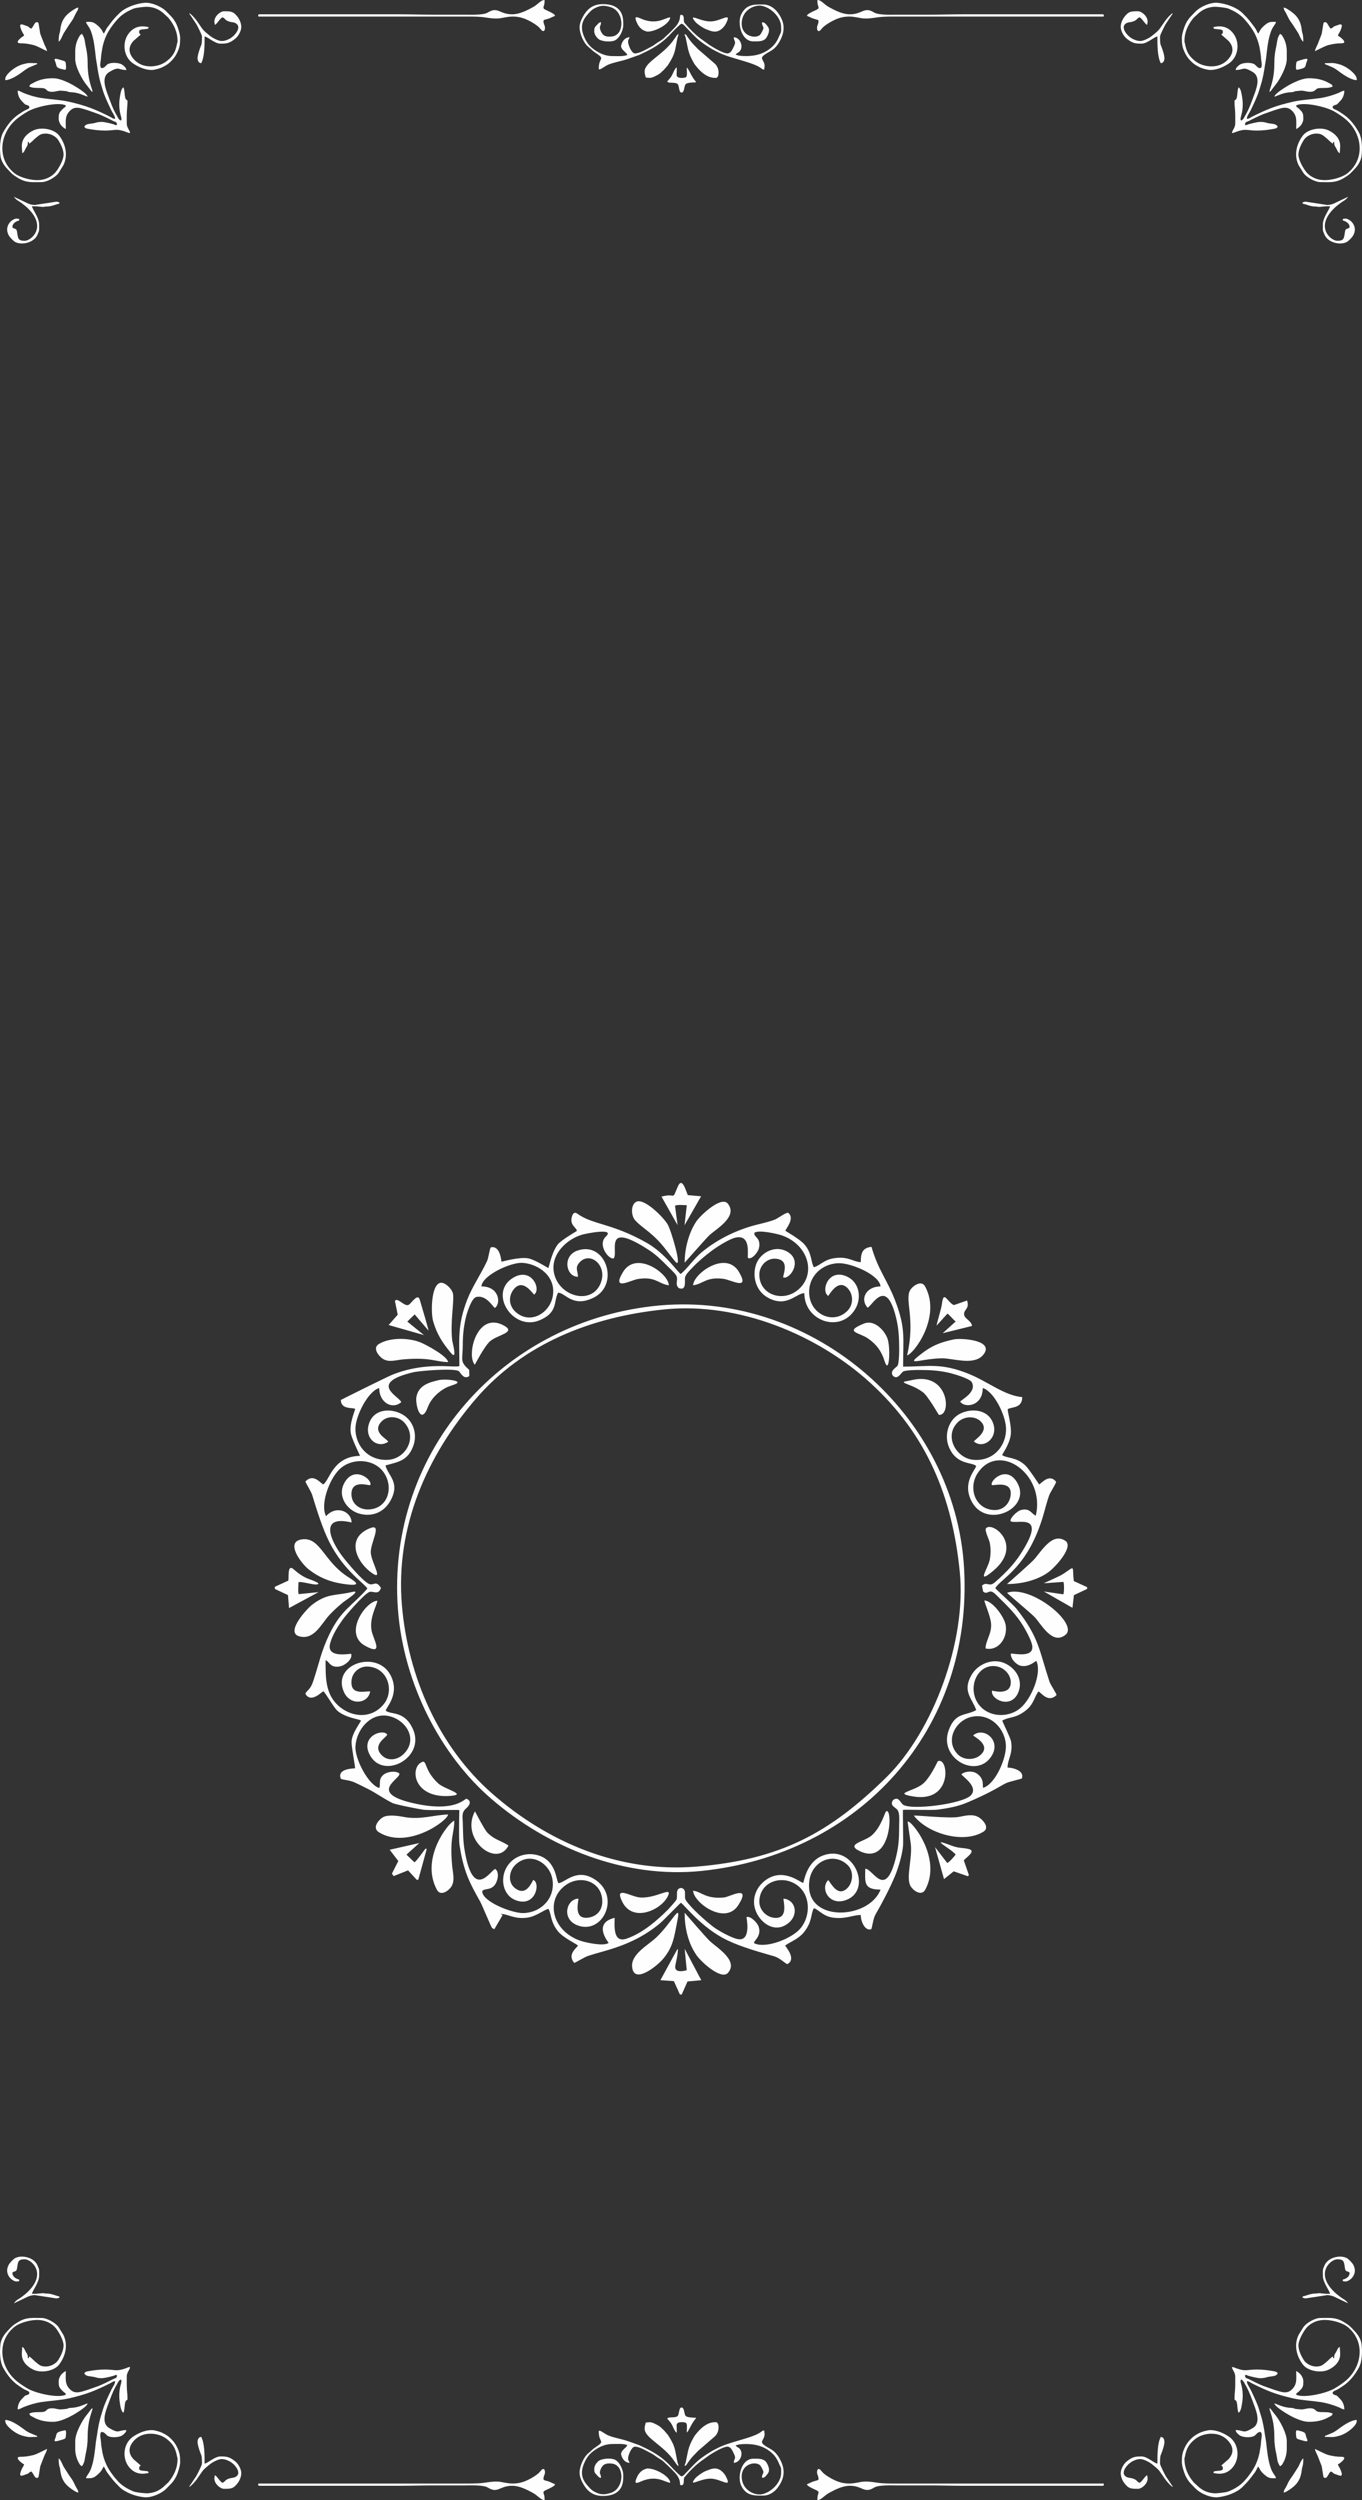 <?xml version="1.0" encoding="UTF-8"?>
<!DOCTYPE svg PUBLIC "-//W3C//DTD SVG 1.1//EN" "http://www.w3.org/Graphics/SVG/1.1/DTD/svg11.dtd">
<!-- Creator: CorelDRAW -->
<svg xmlns="http://www.w3.org/2000/svg" xml:space="preserve" width="110.744mm" height="203.2mm" version="1.1" style="shape-rendering:geometricPrecision; text-rendering:geometricPrecision; image-rendering:optimizeQuality; fill-rule:evenodd; clip-rule:evenodd"
viewBox="0 0 11074.4 20320"
 xmlns:xlink="http://www.w3.org/1999/xlink"
 xmlns:xodm="http://www.corel.com/coreldraw/odm/2003">
 <rect x="0" y="0" width="11074.4" height="20320" fill="#333333" stroke="none"/>
 <defs>
  <style type="text/css">
   <![CDATA[
    .fil0 {fill:#FEFEFE}
   ]]>
  </style>
 </defs>
 <g id="Capa_x0020_1">
  <path class="fil0" d="M4699.26 10377.59c-0.05,-49.43 -28.05,-73.32 14.47,-118.65 87.78,-93.56 236.71,33.4 164.69,183.05 -73.76,153.29 -296.49,102.35 -360.69,-52.71 -69.3,-167.37 77.49,-314.15 215.27,-354.36 28.48,-8.32 272.01,-58.11 194.15,14.33 -73.21,68.11 24.75,191.85 62.53,178.19 42.2,-47.57 -90.46,-310.75 283.03,-69.84 59.87,38.61 103.27,81.78 152.96,131.63 18.38,18.44 56.42,53.13 69.78,73 26.64,39.64 -13.57,71.96 23.26,106.62 63.74,25.79 48.23,-54.53 50.56,-81.74 2.36,-27.49 41.13,-63.26 60.69,-84.09 47.55,-50.62 101.36,-95.3 156.81,-136.98 43.06,-32.38 141.87,-95.3 192.49,-106.8 133.93,-30.45 93.81,150.92 102.5,165.25 32.6,16.54 82.67,-50.31 89.04,-78.88 19.67,-88.32 -44.47,-88.54 -36.96,-125.08 30.48,-28.88 191.24,8.91 224,20.49 227.94,80.63 285.02,336.18 113.08,455.71 -122.57,85.22 -301,19.16 -296.73,-141.88 1.79,-67.6 60.54,-129.12 131.36,-124.47 121,7.96 60.04,128.95 62.66,152.2 55.37,20.28 169.66,-145.23 20.19,-216.05 -98.15,-46.51 -215.06,22.19 -243.51,118.93 -29.42,100.02 6.84,211.9 100.61,262.66 152.3,82.45 227.59,-37.28 294.48,-37.41 0,228.74 294.35,328.2 413.82,129.21 52.63,-87.67 36.28,-214.69 -64.29,-263 -154.3,-74.11 -217.86,116.24 -155.56,155.56 8.88,-5.47 79.12,-145.09 158.39,-62 47.52,49.79 48.48,133.34 -2.22,183.81 -110.89,110.36 -281.24,33.59 -307,-108.69 -28.41,-156.91 93.49,-278.66 241.35,-278.51 101.61,0.11 327.12,95.5 335.2,188.53 -117.99,0 -170.03,104.18 -104.58,173.44 43.57,-26.08 156.33,-256.43 236.17,103.51 18.05,81.39 19.89,160.61 20.06,246.52 0.05,25.91 -2.95,103.52 -12.87,120.25 -8.75,14.77 -70.18,43.75 -36.21,84.57 37.31,31.15 59.9,-21.33 80.44,-35.76 15.69,-11.02 95.6,-13.36 119.79,-13.33 98.55,0.13 158.39,2.57 245.61,20.96 37.33,7.87 176.37,47.57 193.18,78 44.19,80.02 -82.93,141.37 -94.01,158.27 35.4,54.09 183.27,39.54 183.27,-110.17 91.98,25.17 190.37,226.8 189.69,334.34 -0.95,149.71 -116.75,265.89 -271.66,247.98 -133.05,-15.39 -235.44,-190.07 -121.47,-303.78 50,-49.88 138.22,-56.53 188.33,-6.37 76.91,76.98 -55.15,149.02 -56.35,161.87 78.93,69.65 215.15,-37.76 146.6,-169.49 -50.96,-97.92 -184.98,-100.19 -269.64,-50.51 -85.73,50.32 -119.52,168.98 -81.01,263.44 60.83,149.24 186.58,122.77 221.61,154.8 3.59,24.18 -119.01,131.24 -36.36,288.82 119.43,227.71 479.8,59.82 376.16,-142.05 -85.93,-167.39 -235.12,-21.27 -210.88,8.91 9.51,8.32 162.18,-41.3 152.52,77.85 -5.7,70.4 -58.09,126.59 -130.87,125.49 -157.82,-2.39 -219.04,-178.8 -136.73,-301.5 173.15,-258.12 551.64,11.68 471.55,347.61 -35.75,-15.3 -48.06,-67.03 -123.1,-45.52 -26.6,7.63 -86.55,61.81 -82.43,89.57 43.27,32.75 314.96,-87.25 75.95,276.23 -36.44,55.42 -85.71,111.4 -130.3,154.29 -25.93,24.94 -47.11,44.75 -74.4,68.11 -46.89,40.15 -62.83,-11.36 -103.06,25.49l9.2 48.17c39.21,33.24 46.37,-31.88 101.25,22.61 73.38,72.88 140.62,133.59 201.32,221.07 31.3,45.12 82.75,137.23 94.69,186.15 27.49,112.59 -138.63,74.49 -171.09,73.87 -7.3,35.3 37.95,89.87 79.69,99.52 66.06,15.25 123.28,-41.4 126.89,-39.53 47.04,99.32 -40.15,306.23 -127.58,381.65 -103.42,89.21 -276.74,76.38 -350.48,-41.64 -81.71,-130.78 0.27,-313.43 145.22,-297.26 65.64,7.33 125.13,64.39 125.01,131.91 -0.19,112.11 -150.91,66.45 -151.81,66.74 -17.48,69.33 150.95,154.24 211.2,18.4 44.91,-101.25 -17.37,-202.44 -112.53,-242.45 -96.95,-40.77 -213.7,8.34 -264.68,94.75 -80.65,136.71 5.06,192.36 36.6,287.85 -87.09,48.71 -169.07,14.61 -223.5,163.31 -86.11,235.22 241.64,406.43 354.82,198.75 67.25,-123.41 -74.62,-227.84 -156.4,-156.41 7.12,11.11 149.52,76.9 61.4,157.8 -49.3,45.25 -138.51,45.56 -186.92,-4.74 -106.13,-110.28 -18.88,-279.7 120.24,-305.47 149.12,-27.61 272.31,101 271.82,244.04 -0.35,102.89 -86.35,303.85 -184.73,334.47 -8.56,-14.94 13.34,-70.37 -49.06,-114.58 -36.83,-26.1 -97.59,-21.27 -127.91,3.98 8.97,20.37 138.05,98.64 79.46,168.79 -61.26,73.36 -502.56,128.22 -557.87,75.53 -21.27,-20.27 -33.38,-64.91 -76.49,-35.13 -32.49,44.8 17.39,58.28 35.13,81.05 19.96,25.65 13.65,91.54 13.57,124.14 -0.2,92.23 -1.55,157.13 -22.94,247.85 -86.89,368.42 -187.22,107.67 -252.45,105.59 -2.37,111.54 -14.13,169.84 123.93,169.84 -94.74,249.11 -630.46,272.86 -578.05,-77.28 23.63,-157.86 200.09,-231.49 312.22,-120.5 49.6,49.12 43.06,141.24 -5.79,187.7 -80.4,76.46 -134.93,-52.08 -154.1,-66.77 -68.49,67.78 10.38,221.28 157.01,157 202.34,-88.7 47.21,-452.26 -200.69,-356.76 -137.21,52.87 -153.1,218.96 -159.47,221.52 -12.47,6.38 -149.41,-121.48 -292.4,-30.74 -89.02,56.49 -133.17,163.44 -91.73,263.39 37.46,90.33 139.56,167.79 237.91,112.3 118.95,-67.1 90.65,-207.06 -14.44,-216.41 3.88,46.54 35.29,164.43 -72.66,156.26 -62.34,-4.72 -124.34,-62.14 -123.26,-132.93 2.41,-159.07 178.1,-219.19 300.75,-137.35 116.43,77.7 120.11,251.06 34.78,354.61 -69.8,84.71 -284.39,168.47 -377.96,121.7 -9.49,-17.1 63.07,-52.82 37.11,-133.43 -10.26,-31.87 -64.89,-90.28 -99.22,-78.82 -0.6,2.52 43.09,202.89 -72.93,178.47 -53.24,-11.19 -156.43,-68.54 -196.12,-98.7 -60.12,-45.67 -184.42,-155.14 -224.03,-216.98 -20.15,-31.46 15.08,-87.08 -37.49,-99.88 -53.92,4.79 -24.38,67.48 -39.85,97.39 -4.66,9.01 -56.55,67.6 -65.67,76.74 -93.49,93.65 -212.72,196.06 -340.18,238.58 -111.79,37.29 -95.81,-109.12 -95.78,-169.6 -182.8,43.92 -48.7,200.5 -48.92,203.55 -36.27,30.52 -186.76,-2.81 -225.85,-15.99 -236.09,-79.61 -291.06,-332.36 -123.8,-453.01 122,-87.99 297.96,-30.24 298.29,132.36 0.16,75.65 -50.44,128.2 -125.6,132.61 -99.65,5.84 -74.26,-106.65 -67.9,-155.58 -96.6,1.77 -141,162.33 -13.09,215.06 210.71,86.85 365.33,-239.74 137.58,-376.28 -144.84,-86.83 -236.05,32.76 -286.66,35.63 -21.41,-19.24 -15.23,-181.71 -165.3,-226.32 -100.5,-29.88 -211.16,10.51 -260.59,103.53 -49.88,93.86 -24.04,221.57 75.65,260.46 163.99,63.97 205.79,-140.99 145.06,-163.68 -10.6,8.39 -53.56,142.77 -151.36,64.39 -56.19,-45.03 -47.31,-134.92 3.14,-185.08 116.02,-115.35 279.04,-23.1 303.29,112.86 25.97,145.58 -80.83,270.73 -233.84,276.89 -88.5,3.55 -337.32,-91.48 -336.71,-177.77 17.27,-27.22 69.73,-2.6 105.87,-56.3 21.34,-31.7 34.8,-98.31 0.95,-123.93 -29.79,-4.54 -171.41,263.41 -244.88,-123.86 -19.47,-102.66 -16.59,-154.24 -20.06,-255.42 -1.51,-44.01 -10.8,-80.82 25.12,-111.43 27.26,-23.25 52.61,-60.1 5.95,-80.33 -17.34,-4.01 -88.03,114.93 -434.82,35.54 -374.71,-85.78 -96.14,-198.34 -111.86,-241.05 -28.91,-24.94 -97.29,-14.67 -126.3,7.91 -49.99,38.92 -22.41,84.23 -37.52,109.47 -87.21,-23.6 -197.7,-233.78 -193.36,-335.01 5.94,-138.92 125.3,-281.75 271.98,-248.98 140.82,31.46 237.77,187.01 123.93,304.56 -50.18,51.81 -132.06,68.26 -185.47,9.95 -76.74,-83.78 46.15,-142.7 47.97,-164.53 -35.09,-51.57 -227.56,16.93 -138.12,171.99 113.27,196.37 446.27,15.18 349.14,-211.43 -67.6,-157.75 -180.44,-119.3 -222.48,-153.93 -6.08,-18.25 119.46,-131.83 39.42,-287.3 -109.49,-212.67 -479.87,-92.64 -380.9,133.02 51.27,116.91 198.93,98.4 214.44,-3.28 -60.67,0 -161.03,29.44 -151.96,-86.9 5.14,-65.87 63.63,-119.65 137.01,-114.41 160.92,11.48 211.68,197.21 126.57,303.74 -94.29,118.03 -246.95,112.52 -355.48,26.67 -122.69,-97.05 -118.77,-240.03 -118.77,-381.57 27.7,3.27 36.38,70.89 125.03,47.45 36.93,-9.77 96.23,-58.03 83.11,-99.87 -13.36,-2.61 -204.37,38.84 -171.26,-84.4 18.45,-68.67 59.96,-133.67 101.7,-192.81 27.32,-38.71 169.76,-204.43 216.13,-225.02 28.67,-12.73 75.39,30.23 95.64,-33.41 -41.24,-66.51 -58.56,-16.41 -96.02,-32.03 -51.17,-21.33 -179.35,-174.43 -217.1,-224.05 -94.59,-124.32 -195.72,-340.86 73.92,-275.9 -0.17,-88.02 -122.33,-145.23 -207.44,-51.36 -49.01,-95.62 26.04,-301.12 109.82,-381.35 100.03,-95.79 279.41,-87.06 358.5,24.94 85.86,121.61 34.83,297.57 -123.53,301.96 -72.17,2 -135.22,-44.04 -138.04,-119.3 -4.83,-128.87 140.6,-73 151.78,-78.24 26.99,-39.46 -134.54,-173.03 -214.68,-8.12 -48.66,100.11 25.94,207.84 119.42,237.28 105.58,33.25 206.06,-5.71 259.65,-101.49 83,-148.35 -16.12,-200.48 -40.06,-287.94 104.51,-28.76 180.61,-37.14 225.42,-155.58 36.52,-96.51 3.82,-206.55 -86.62,-258.64 -87.33,-50.29 -217.23,-48.41 -264.43,54.48 -59.98,130.76 56.6,230.14 148.47,167.07 -5.93,-22.3 -138.86,-76.8 -54.31,-164.71 50.23,-52.24 139.69,-42.69 186.18,9.88 106.75,120.74 12.21,289.62 -127.44,301.36 -155.6,13.07 -270.84,-103.47 -271.06,-252.16 -0.16,-103.02 102.17,-305.63 193.3,-330.57 0,120.44 108.56,176.83 179.07,114.7 -13.2,-46.36 -275.62,-154.04 96.71,-242.87 53.84,-12.85 336.79,-35.14 371.13,-9.22 14.51,10.96 40.37,73.52 85.75,39.57l-1.23 -50.65c-80.13,-69.15 -52.01,-80.04 -52.07,-200.4 -0.03,-81.33 7.46,-147.86 24.68,-223.2 8.94,-39.16 46.1,-158.05 84.61,-167.79 82.72,-20.94 137.16,83.52 151.88,88.38 49.43,-31.56 39.54,-174.78 -109.69,-174.78 7.9,-91.9 241.43,-197.27 333.58,-191.44 132.78,8.4 275.96,112.15 246.8,271.41 -25.87,141.34 -187.66,233.56 -304.1,125.74 -54.27,-50.24 -58.92,-129.94 -9.48,-186.79 75.08,-86.34 152.71,46.01 162.73,47.17 58.53,-43.88 -21.88,-224.63 -170.08,-137.16 -205.18,121.1 -6.55,434.94 210.02,347.73 156.9,-63.18 114.76,-155.32 154.57,-225.91 61.99,3.97 119.62,124.14 288.9,40.52 216.01,-106.69 97.97,-465.22 -133.9,-381.79 -123.34,44.38 -90.45,212.3 5.91,212.49zm-1266.93 3943.08c-104.72,43.64 -72.5,304.46 238.48,275.09 125.85,-11.88 -57.86,-53.78 -108.91,-101.7 -114.45,-107.39 -90.17,-189.81 -129.57,-173.39zm135.51 -3103.63c-75.47,17.91 -161.73,39.73 -181.58,133.87 -12.14,57.6 33,242.16 91.89,86.96 26.92,-70.95 87.53,-128.94 154.66,-162.08 27.54,-13.6 112.55,-31.56 80.38,-48.1 -28.6,-14.7 -113.35,-18.24 -145.35,-10.65zm-555.62 1202.4c-207.44,79.46 -113.08,281.32 16.11,368.44 88.03,59.37 -3.48,-81.65 -13.1,-162.09 -9.33,-77.98 97.5,-244.84 -3.01,-206.35zm5001.25 978.58c100.78,24.02 182.47,-81.81 163.49,-191.03 -10.98,-63.22 -102.98,-193.33 -172.67,-199.15 0.39,22.98 49.46,124.62 54.25,189.37 6.04,81.68 -45.03,138.14 -45.07,200.81zm-4946.29 -387.9c-96.96,7.63 -275.58,267.91 -99.34,365.82 157.83,87.68 69.25,-48.77 54.3,-118.58 -23.82,-111.19 50.85,-223.39 45.04,-247.24zm3956.92 -2252.36c-166.82,68.41 -38.16,71.1 33.73,121.03 70.65,49.05 110.11,104.89 134.31,182.8 39.22,126.24 50.58,-112.08 23.26,-184.3 -24.59,-65.01 -106.22,-154.41 -191.3,-119.53zm1463.96 2110.82l158.01 -11.42c7.65,8.86 6.83,90.48 -0.3,101.06l-158.2 -23.08 232.57 132.81 11.86 -103.04 107.58 -50.65 -0.3 -14.26 -108.45 -49.72c-13.86,-127.88 15.55,-124.91 -84.45,-58.75 -37.25,24.65 -150.62,70.39 -158.32,77.05zm-1284.25 1855.13c-10.78,10.12 -39.47,127.58 -116.62,194.66 -57.94,50.39 -215.48,70.1 -96.73,126.93 265.08,126.85 269.16,-373.97 213.35,-321.59zm-1568.13 -4277.27c82.55,-10.51 104.01,-70.06 245.34,-52.7 64.04,7.86 219.22,100.6 128.19,-54.59 -106.18,-181.01 -371.7,13.73 -373.53,107.29zm1979.98 327.37l88.34 -97.32c19.25,14.34 45.61,47.51 66.47,64.58l-105.86 95.03 238.7 -59.15c-3.61,-40.01 -54.82,-56.38 -62.63,-85.23 -13.06,-48.2 47.55,-49.48 22.27,-121.58l-106.16 37.22c-52.86,-18.98 -84.56,-130.63 -98.35,-6.48 -3.76,33.84 -44.25,161.67 -42.78,172.93zm-2237.03 -1048.05l130.75 231.63 -20.86 -156.67c13.74,-12.05 75.1,-5.27 95.81,-5.27l-18.42 163.06 134.68 -235.47 -107.8 -9.45c-14.52,-29.56 -45.16,-153.42 -81.02,-70.69 -53.56,123.55 -6.88,48.83 -133.14,82.86zm59.67 720.68c-2.02,-95.36 -265.61,-286.47 -373.17,-106.93 -94.89,158.39 61.99,65.62 120.37,56.1 144.96,-23.66 167.17,39.65 252.8,50.83zm449.47 4975.52c-151.53,15.08 -186.11,-48.75 -252.09,-54.7 2.5,95.53 260.94,286.35 368.31,115.84 107.08,-170.05 -70.13,-65.72 -116.22,-61.14zm1526.76 -4204.92c-61.88,14.68 -104.71,8.8 -12.74,43.01 35.19,13.09 68.53,31.18 101.41,54.71 40.68,29.1 129.47,184.68 130.21,184.77 106.5,12.26 83.03,-354.1 -218.88,-282.49zm603.53 1203.24c-15.83,15.82 24.99,93.98 29.51,117.38 9.34,48.37 9.27,93.13 -0.29,141.34 -13.33,67.17 -114.62,207.83 28.53,88.22 246.83,-206.25 -1.77,-402.92 -57.75,-346.94zm-3883.41 2579.75c-63.97,-42.31 -111.69,-44.5 -171.21,-104.21 -25.02,-25.1 -101.17,-173.72 -101.47,-173.83 -122.68,226.71 177.3,465.49 272.68,278.04zm3490.52 -685.13c-1.01,0.5 -65.35,143.08 -127,188.19 -82.24,60.19 -232.71,70.73 -76.57,97.53 332.11,57.01 291.21,-329.02 203.57,-285.72zm-2191.46 1089.08c29.46,-72 -93.53,24.47 -224.97,18.61 -77.28,-3.45 -220.16,-104.95 -147.67,37.3 87.71,172.13 325.33,59.72 372.64,-55.91zm-1572.9 -4311.89c0.22,-0.13 78.51,-151.1 123.24,-190.32 61.52,-53.95 217.79,-71.04 112.79,-128.32 -219.76,-119.87 -306.69,242.94 -236.03,318.64zm3909.73 3981.41c-11.54,15.49 -53.89,65.08 -69.01,68l-98.79 -128.47 73.06 259.81 78.83 -63.27 114.26 39.71 9.33 -8.4 -41.58 -120.39c13.69,-19.06 103.15,-75.57 42.81,-91.4 -50,-13.11 -80.36,-4.73 -142.24,-28.21 -202.6,-76.87 2.83,29.05 33.33,72.62zm-5426.37 -2226.57l-109.36 50.1 0.14 17.49 106.57 49.92 8.6 105.52 240.07 -129.7 -161.03 16.56c-8.35,-13.14 -2.41,-78.19 -2.12,-97.48 25.42,-7.4 117.11,23.01 148.08,18.82 53.12,-7.17 -65.55,-43.37 -84.98,-52.76 -38.34,-18.51 -68.84,-40.85 -101.25,-69.72 -55.42,-49.38 -38.09,67.19 -44.72,91.25zm824.4 2187.41l70.12 91.52 -51.86 102.44 13.82 20.35 117.15 -46.85 71.72 77.72 11.78 -2.67 68.39 -247.83 -9.48 -4.74c-13.34,17.21 -77.28,108 -90.62,111.81l-64.83 -62.05 104.66 -94.3 -240.85 54.6zm2415.27 978.81c-1.14,0.88 -104.75,33.21 -92.98,-36.32 8.03,-47.48 20.86,-84.31 20.89,-136.77l-6.56 6.4 -135.37 247.73 109.51 8.07 48.78 108 14.8 0.86 47.16 -106.31 111.98 -10.21 -134.75 -254.78 16.54 173.33zm-2372.63 -5438.97l22.6 111.34 -73.84 83.96 287.68 81.9 -135.79 -109.77 59.87 -58.46 112.5 131.96c2.5,-2.97 -61.84,-221.68 -71.86,-253.24 -16.58,-52.27 -65.65,28.61 -88.4,42.85 -33.35,20.88 -93.08,-65.62 -112.76,-30.54zm4168.8 4233.06c-0.34,0.71 22.17,154.85 24.3,168.49 19.22,122.79 -43.05,287.45 1.17,356.88 23.74,37.29 88.25,80.36 117.67,26.31 143.67,-264.01 -128.64,-582.62 -143.14,-551.68zm807.89 -1932.52c113.08,0 240.22,-28.31 333.14,-93.76 56.63,-39.88 212.42,-208.53 141.86,-257.19 -101.56,-70.05 -187.16,71.54 -249.23,145.22 -28.02,33.26 -225.67,205.37 -225.77,205.73zm-5325.69 64.54c-132.77,31.89 -200.05,7.85 -325.65,104.64 -38.05,29.33 -220.49,223.61 -102.88,255.72 120.91,33.03 178,-101.43 244.85,-173.42 36.27,-39.07 70.94,-69.47 111.92,-103.83 13.84,-11.6 159.52,-104.19 71.76,-83.11zm2316.39 -3173.39c-51.16,18.2 -49.2,113.28 -14.66,151.63 34.27,38.03 79.74,69.14 118.75,101.58 101.46,84.36 131.04,142.65 208.04,234.73 63.17,75.53 -31.82,-250.87 -62.21,-302.53 -33.83,-57.52 -184.26,-208.77 -249.92,-185.41zm2575.49 1120.68c-113.07,24.65 -180.34,51.62 -270.17,122.83 -74.39,58.96 -71.54,62.1 22.79,45.79 48.5,-8.39 134.5,-18.87 182.54,-13.84 104.15,10.92 250.95,53.99 313.78,-40.9 72.17,-109.01 -188.85,-126.98 -248.94,-113.88zm-2187.26 -623.72c1.24,-0.14 178.26,-203.49 204.8,-226.7 61.49,-53.77 228.64,-150.32 146.34,-253.3 -52.56,-65.76 -222.95,95.41 -255.74,143.9 -61.63,91.13 -95.36,222.22 -95.4,336.1zm1808.59 752.81c47.73,-4.15 283.37,-307.93 146.61,-559.76 -29.75,-54.79 -99.88,-5.76 -121.18,29.76 -47.63,79.37 45.2,233.28 -25.43,530zm-3681.44 3782.42c-46.41,13.16 -280.78,308.49 -140.5,562.85 30.16,54.68 97.41,5.15 118.16,-29.87 29.13,-49.15 9.56,-113.69 4.76,-166.53 -21.37,-235.23 17.58,-259.22 17.58,-366.45zm4494.33 -1852.55c1.96,5.75 198.4,169.54 225.61,198.95 55.05,59.5 143.46,229.39 250.51,142.16 107.86,-87.88 -280.87,-408.84 -476.12,-341.11zm-757.81 1811.24c108.88,144.14 402.23,232.65 566.56,130.37 51.8,-32.23 -3.99,-95.94 -38.69,-116.58 -50.08,-29.8 -108.5,-13.07 -163.58,-2.96 -77.22,14.18 -352.05,-15.13 -364.29,-10.83zm-3853.5 -4329.38c-72.94,22.7 -74,246.2 -55.27,310.66 30.88,106.28 74.13,172.66 143.37,256.91 57.54,70.01 14.53,-78.4 11.9,-100.04 -17.51,-144.54 16.85,-316.02 6.55,-378.36 -6.56,-39.63 -68.09,-101.14 -106.55,-89.17zm66.49 643.35c-4.9,-48.74 -185.24,-145.68 -231.81,-162.96 -95.83,-35.53 -244.32,-38.02 -332.16,16.8 -52.97,33.05 0.5,97.68 31.63,118.48 49.91,33.35 107.77,10.84 166.17,5.8 223.9,-19.35 259.86,19.84 366.17,21.88zm1923.34 4475.56c0,121.16 27.38,243.27 94.24,341.85 41.45,61.11 204.15,205.95 257.05,147.57 89.97,-99.3 -88.11,-204.6 -145.96,-258.66 -33.36,-31.16 -204.76,-230.47 -205.33,-230.76zm-59.45 66.19c32.49,-160.13 -40.67,9.45 -168.79,132.47 -67.42,64.73 -205.66,134.84 -199.03,237.2 9.76,150.85 196.35,2.56 247.42,-55.69 89.08,-101.6 95.36,-190.55 120.4,-313.98zm-1863.89 -864.9c-112.76,3.39 -227.69,45.47 -359.76,20.07 -44.3,-8.53 -131.82,-21.46 -172.13,3.46 -36.31,22.46 -87.12,86.36 -30.53,121.14 231.53,142.26 557.62,-91.46 562.42,-144.67zm-1178.19 -2237.17c-158.07,12.33 -15.02,198.48 44.36,244.98 99,77.52 201.15,110.5 318,122.87 129.15,13.67 44.33,-33.62 -6.54,-67.09 -185.11,-121.83 -217.42,-311.55 -355.82,-300.76zm2937.29 -1868.06c603.04,-60.83 1245.06,206.44 1672.41,595.68 461.77,420.6 668.61,929.32 729.1,1538.52 55.81,562.18 -216.63,1295.4 -597.39,1669.2 -463.76,455.3 -863.15,668.84 -1542.25,725.37 -633.9,52.76 -1216.43,-202.4 -1662.75,-593.56 -431.97,-378.57 -685.21,-946.57 -734.05,-1533.57 -52.85,-635.14 203.53,-1210.37 599.1,-1671.96 387.34,-451.99 941.55,-669.74 1535.83,-729.68zm-36.77 -32.19c-1259.18,111.51 -2225.79,1175.82 -2130.53,2466.2 45.2,612.25 351.39,1192.86 759.99,1544.35 460.13,395.81 1081.08,650.25 1709.05,585.69 1282.68,-131.86 2211.9,-1147.28 2134.3,-2464.38 -72.89,-1237.18 -1214.93,-2243.25 -2472.81,-2131.86zm-907.57 -304.18c-4,0.09 -110.12,-70.17 -168.14,-79.26 -70.84,-11.1 -211.16,28.51 -212.1,28.18 -2.86,-3.4 -9.21,-134.21 -86.54,-116.87 -11.82,11.61 -17.12,82.04 -32.47,114.4 -48.73,102.72 -120.45,208.79 -159.25,308.97 -82.08,211.93 -64.46,322.93 -64.46,541.47 -38.36,17.68 -268.88,-39.89 -544.76,70.34 -44.13,17.62 -418.59,204.13 -419.21,205.08 1.46,75.61 82.34,61.25 116.12,71.58 2.78,10.36 -51.74,123.03 -33.86,204.19 10.75,48.78 73.74,175.17 73.82,178.67 -222.5,4.71 -245.67,197.78 -299.18,232.14 -22.08,-8.81 -79.13,-92.96 -144.9,-23.92 -0.08,9.13 45.58,78.27 55.63,111.37 36.87,121.4 83.92,271.95 138.45,380.26 118.96,236.31 290.25,339.61 309.67,378.87 -126.65,144.63 -211.25,170.29 -308.53,370.84 -66.98,138.09 -84.66,239.44 -130.67,378.85 -24.99,75.68 -48.94,72.82 -65.14,104.11 42.92,82.12 133.33,-14.23 145.81,-18.84 15.01,5.13 83.53,130.55 114.23,157.56 66.22,58.24 181.66,69.65 191.77,79.46 0.95,12 -72.24,99.33 -76.01,171.99 -2.08,40.05 31.58,207.75 28.44,216.72 -4.47,1.78 -151.75,-0.48 -115.21,85.78 20.53,9.65 67.16,7.92 119.05,32.46 35.08,16.6 70.01,33.81 104.56,51.51 65.34,33.46 133.3,82.04 195.26,112.3 26.36,12.87 213.8,49.44 252.56,54.98 46.03,6.58 283.56,-1.5 291.55,3.04 0.05,0.1 -5.75,237.23 1.4,282.4 14.43,91.19 30.16,164.87 62.45,249.69 24.91,65.44 68.15,145.79 104.05,208.09 17.51,30.4 91.46,212.91 98.89,217.89l17.69 10.32 67.47 -115.61 -16.3 -9.52c60.42,0.08 108.44,44.45 214.67,31.06 74.81,-9.42 139.46,-65.92 174.33,-71.5 22.95,33.16 14.49,108.2 80.72,185.82 43.25,50.68 152.02,101.9 159.15,111.68 -5.62,18.56 -91.13,68.45 -30.56,141.38 8.28,-0.03 84.85,-47.7 111.04,-56.31 40.9,-13.44 87.83,-26.51 131.17,-38.67 170.16,-47.71 316.24,-111.36 453.98,-225.38 30.55,-25.28 163.73,-164.52 171.39,-168.3 24.6,12.23 167.35,204.1 376.49,304.31 115.55,55.36 254.58,93.96 379.65,129.86 49.3,14.15 93.6,60.95 109.24,64.41 78.61,-41.16 -14.97,-141.56 -17.7,-151.35 48.34,-33.08 109.76,-53.17 155.22,-110.91 68.79,-87.4 51.48,-149.2 78.83,-192 38.51,10.42 74.65,67.67 161.4,77.31 102.18,11.35 150.14,-22.19 219.6,-22.23 0,53.4 33.67,130.44 84.02,116.21 9.28,-10.99 15.14,-85.53 35.59,-120.53 51.18,-87.57 119.74,-218.69 158.96,-313.85 27.22,-66.01 60.28,-176.82 65.2,-246.94 2.89,-41.06 -3.43,-282.22 -0.39,-289.33 7.95,-3.7 237.73,4.32 282.91,-1.94 88.54,-12.28 166.13,-25.8 249.85,-62.29 79.97,-34.85 135.74,-60.26 211.15,-100.99 28.83,-15.56 69.7,-40.96 100.96,-55.11 19.05,-8.62 117.5,-31.46 121.28,-34.8 24.01,-63.25 -72.01,-88.5 -116.04,-88.5 -0.31,-67.75 45.34,-111.8 28.52,-212.11 -5.43,-32.4 -73.17,-164.74 -71.32,-170.31 62.04,-33.68 102.55,-14.7 187.35,-78.95 71.41,-54.09 73.27,-117.78 107.57,-157.98 26.89,17.3 79.45,93.56 145.95,30.03 1.3,-10.38 -49.15,-84.4 -57.38,-109.42 -85.08,-258.8 -84.18,-358.71 -267.22,-591.16 -28.41,-36.08 -167.3,-157.67 -173.28,-168.64 46.46,-80.41 274.13,-167.17 398.27,-620.77 11.17,-40.81 24.77,-90.85 38.82,-131.03 10.24,-29.29 57.21,-97.89 57.54,-112.31 -53.85,-69.97 -117.35,9.97 -137.64,21.39 -0.67,-0.36 -85.29,-129.5 -113.72,-155.73 -75.04,-69.25 -145.24,-54.44 -187.32,-83.02 0.58,-9.66 61.75,-87.73 70.32,-169.5 7.43,-70.72 -28.47,-187.23 -25.17,-203.3 27.83,-20.39 118.23,-4.23 118.05,-98.43 -144.87,-12.31 -277.93,-125.01 -431.95,-187.75 -231.78,-94.41 -334.34,-58.92 -536.61,-60.13 -0.35,-231.73 22.55,-310.39 -66,-539.92 -64.39,-166.91 -137.9,-246.69 -191.05,-433.23 -76.14,6.78 -87.22,54.91 -87.22,123.94 -59.47,-1.07 -97.58,-47.08 -207.54,-33.17 -91.78,11.59 -115.57,56.5 -173.12,74.81 -27.22,-41.64 -13.94,-111.23 -77.09,-185.22 -37.12,-43.5 -152.49,-107.6 -155.17,-111.52 0.14,-12.99 81.25,-100.79 22.15,-146.11 -20.75,-2.28 -81.36,44.92 -108.25,55.64 -39.68,15.82 -93.76,28.48 -135.7,38.73 -167.28,40.94 -327.92,118.03 -460.5,228.05 -60.51,50.22 -122.26,139.45 -169.09,175.19 -27.63,-18.14 -125.93,-168.53 -278.11,-254.37 -285.09,-160.84 -436.3,-144.18 -563.73,-236.63 -37.6,-27.27 -49.37,40.64 -46.66,62.1 5.42,42.91 51.39,63.45 42.81,80.06 -0.42,0.82 -126.84,73.08 -154.93,110.22 -50.13,66.29 -68.08,179.98 -75.83,189.95z"/>
  <g id="_2235528183504">
   <g>
    <path class="fil0" d="M844.07 272.16c-10.53,-7.72 -9.47,-34.62 -62.49,-75.12 -25.94,-19.82 -40.3,-19.68 -75.12,-19.68 -21.96,0 16.92,31.82 33.28,76.81 25.04,68.89 31.54,143.81 39.85,217.03 2.38,20.95 6.39,37.17 8.96,55.26 7.67,53.94 17.15,110.65 33.74,161.97 10.49,32.47 18.78,67.18 32.96,98.54 7.35,16.25 11.99,29.82 19.44,44.78 13.75,27.66 26,59.67 42.18,86.25 8.09,13.28 18.94,28.53 18.94,48.34 -17.7,-0.4 -28.28,-11.13 -42.81,-18.35 -122.63,-60.99 -192.07,-88.91 -329.07,-120.47 -70.29,-16.18 -148.14,-19.41 -223.52,-30.29 -52.26,-7.54 -103.08,-23 -150.37,-42.29 -14.09,-5.74 -28.67,-16.49 -46.26,-17.96 0,30.9 10.84,60.14 31.25,81.9 37.53,39.99 24.49,27.08 49.16,36.46 17.73,6.74 23.18,23.71 -4.35,34.16 -23.79,9.02 -44.58,24.35 -65.69,38.28 -56.11,37.03 -97.29,91.43 -129.05,149.23 -27.03,49.2 -28.78,131.37 -21.23,191.31 4.84,38.46 28.72,76.37 55.05,103.97 35.04,36.74 39.31,45.32 87.73,74.34 69,41.34 114.49,33.46 192.84,33.46 43.36,0 111.88,-40.02 135.5,-72.46l39.87 -64.1c40.61,-81.02 18.46,-173.17 -34.62,-242.71 -39.12,-51.25 -144.2,-72 -209.11,-40.77 -50.62,24.36 -93.71,65.91 -93.71,126.47 0,23.33 3.05,34.1 3.05,58.1 14.84,-3.96 21.29,-25.37 28.58,-38.71 12.09,-22.12 17.3,-19.67 17.3,-53.03 12.28,3.28 8.85,0.83 9.17,15.29 20.29,-10.74 37.08,-32.35 54.59,-46.33 29.14,-23.26 39.68,-36.24 83.02,-36.24 39.52,0 82.05,23.01 101.56,54.4 17.17,27.62 42.17,75.18 42.17,116.85 0,45.47 -42.8,116.48 -65.11,142.84 -24.45,28.9 -59.96,49.11 -97.48,58.48 -52.04,12.99 -114.76,2.16 -160.45,-12.83 -36.27,-11.91 -62.27,-24.66 -87.49,-47.07 -104.02,-92.46 -111.59,-234.41 -41.94,-349.25 39.76,-65.58 94.17,-102.72 158.29,-141.4 66.02,-39.83 249.86,-81.44 312.53,-51.37 -1.23,14.71 -6.33,13.72 -15.72,20.97 -7.16,5.54 -12.06,11.33 -18.73,17.97 -24.31,24.21 -23.65,40.52 -23.65,74.2 0,15.24 11.87,39.22 19.15,48.13 11.16,13.62 23.42,23.17 38.95,31.39 0,-64.16 -11.12,-108.76 38.98,-153.68 42.38,-38 94.29,-11.44 140.8,1.42l88.02 31.24c42.97,17.24 78.4,36.06 118.47,55.84 18.89,9.33 29.62,5.76 29.62,31.54 -18.45,4.3 -8.68,0.57 -25.88,-4.62 -22.31,-6.73 -75.74,-19.85 -96.44,-19.85 -22.9,0 -34.66,1.59 -56.27,7.95 -12.41,3.66 -20,3.86 -33.76,5.99 -25.2,3.91 -42.38,4.44 -53.7,25.82 8.84,10.16 10.23,12.46 27.12,15.69 44.68,8.56 92.89,14.89 141.08,14.89 89.59,0 88.29,-19.13 172.39,11.09 9.72,3.49 38.49,19.12 29.76,-1.46 -9.37,-22.07 -24.79,-38.73 -24.79,-67.73l0 -67.28c0,-41.95 6.12,-71.78 6.12,-113.15 0,-13.36 -9.94,-6.48 -15.87,-20.83 -10.87,-26.31 -4.84,-67.89 -17.77,-92.32 -20.38,13.65 -25.19,60.89 -29.41,86.79 -6.74,41.35 -4.73,99.36 7.63,139.88 18.91,61.95 -10.1,49.92 -30.22,5.76 -3.74,-8.2 -6.6,-10.81 -11.22,-19.37 -23.3,-43.21 -41.69,-93.45 -58.71,-140.05 -20.9,-57.18 -62.73,-155.73 6.94,-197.17 84.27,-50.13 68.58,-16.51 139.46,-16.51 -1.51,-18.07 -21.48,-34.6 -33.55,-42.9 -27.28,-18.78 -97.09,-20.57 -121.63,-2.18 -11.67,8.75 -24.01,29.79 -43.6,29.79 -22.61,0 -10.26,-57.76 -9.17,-67.28 1.57,-13.83 1.96,-23.56 3.5,-39.3 1.09,-11.07 4.1,-24.11 5.84,-36.98 7.59,-56.42 28.04,-113.49 55.43,-158.63 21.31,-35.12 46.42,-67.4 73.72,-97.53 35.07,-38.7 81.92,-65.13 129.62,-84.44 18.94,-7.67 93.45,-15.62 113.87,-14.27 49.53,3.28 86.94,19.31 123.06,48.44l44.53 41.09c42.94,51.87 74.27,112.31 74.27,188.72 0,11.62 -1.04,9.27 -3.38,18.03 -1.75,6.55 -1.8,8.9 -3.59,17.81 -1.79,8.94 -6.46,25.03 -10.14,35.74 -14.5,42.22 -47.11,76.22 -83.14,100.34 -18.66,12.49 -39.15,21.46 -64.2,27.54 -51.78,12.57 -108.89,7.36 -149.29,-17.21 -10.18,-6.19 -18.06,-11.57 -26.71,-19.16 -0.78,-0.68 -4.77,-4.29 -4.83,-4.35 -0.45,-0.44 -1.09,-1.08 -1.54,-1.52 -48.58,-49.11 -61.53,-102.72 -11.71,-157.96l58.84 -51.24c-12.03,-16.43 -12.23,-2.55 -12.23,-27.53 0,-18.52 47.02,-15.36 63.64,-18.92 9.9,-2.12 11.79,-2.42 12.81,-14.72 -61.02,-14.21 -112.19,-4.5 -153.65,42.07 -64.92,72.93 -54.15,198.43 28.82,254.02 40.82,27.35 96.96,52.53 149.29,52.53 24.47,0 69.12,-12.92 89.74,-23.41 30.17,-15.34 45.81,-24.98 68.52,-47.69 20.59,-20.59 33.87,-37.76 47.67,-65.47 22.29,-44.8 26.49,-72.1 26.49,-123.36 0,-31.79 -19.77,-91.24 -30.52,-113.22 -11.02,-22.55 -25.58,-45.73 -43.63,-63.4 -18.35,-17.95 -33.61,-36.82 -53.81,-53.22 -36.86,-29.93 -109.87,-61.15 -161.26,-56.35 -69.82,6.52 -156.25,36.27 -205.48,85.06 -51,50.54 -59.44,64.89 -99.46,117.67 -9.3,12.27 -21.99,43.37 -26.63,46.76zm-397.55 207.95c-5.62,5.62 -2.98,5.72 0.12,14.72 2.71,7.88 4,7.41 6.69,18.23 8.37,33.64 4.33,38.57 64.51,52.23 13.31,3.03 22.93,8.53 18.11,-39.81 -2.97,-29.78 -1.45,-26.21 -51.37,-40.61 -9.28,-2.68 -9.99,-3.29 -19.78,-5.04 -10.39,-1.86 -13.58,-4.42 -18.28,0.28zm-403.66 162.07l0 9.18c41.9,0 102.13,-39.58 135.03,-63.74 19.63,-14.42 36.55,-28.21 58.64,-39.23l51.58 -21.81c12.02,-4.74 11.59,-1.25 14.69,-12.83 -61.49,0 -59.63,-7.94 -123.91,10.64 -11.4,3.29 -26.09,10.11 -36.61,15.38 -33.79,16.93 -99.42,66.22 -99.42,102.41zm434.25 -302.74c16.39,-10.98 29.87,-48.03 39.68,-67.35l42.87 -67.22c14.37,-20.24 32.93,-44.94 42.79,-67.3 6.95,-15.79 10.79,-22.67 18.38,-36.66 7.02,-12.93 15.29,-19.48 15.29,-39.75 -17.61,1.46 -54.58,28.72 -68.18,38.85 -83.93,62.5 -73.89,143.81 -82.03,165.66 -8.07,21.63 -8.8,48.74 -8.8,73.77zm-363.91 1259.91c18.63,27.83 40.04,34.67 58.59,48.44 21.05,15.64 39.87,30.14 58.38,48.65 153.51,153.5 21,260.7 -28.29,260.7 -17.61,0 -37.78,-0.38 -49.17,-15.04 -6.59,-8.48 -9.16,-25.92 -11.15,-37.78 -2.24,-13.3 -2.92,-33.69 -11.25,-40.74 -8.41,-7.11 -29.34,-6.02 -29.34,-19.59 0,-28.49 30.6,-46.29 55.04,-51.98l0 -12.23c-9.57,-0.8 -10.86,-3.06 -21.41,-3.06 -34.06,0 -104.84,57.42 -64.32,134.66 9.35,17.82 40.02,49.02 54.13,55.96 56.81,27.89 150.91,3.49 178.42,-56.03 19.51,-42.2 15.26,-37.73 15.26,-88.72 0,-55.22 -56.03,-121.85 -58.11,-146.79 17.69,1.47 10.37,1.9 27.97,0.46l60.54 5.51c10.58,-0.3 12.88,-2.73 27.68,-2.93 45.31,-0.59 71.86,-16.24 107.05,-24.44l0 -9.18c-9.24,-2.15 -14.57,-5.8 -24.53,-6.08l-176.83 27.07c-29.43,-1.76 -47.15,-7.83 -71.26,-20.53l-97.4 -46.33zm140.67 -1366.94c-17.33,-4.63 -18.09,-16.07 -34.41,-20.64 -30.23,-8.47 -74.48,-38.46 -46.45,31.16 10.85,26.94 21.72,35.21 22.75,47.58 -9.79,2.62 -91.49,61.98 -27.72,61.37 36.29,-0.35 71.52,5.94 104.91,14.35 24.93,6.28 82.32,36.69 109.36,49.66 -0.31,-13.8 -15.1,-42.26 -21.44,-55.01l-33.45 -85.82 -11.02 -68.49c-3.88,-23.32 -3.53,-26.15 -19.72,-26.15 -15.52,0 -26.51,41.07 -42.81,51.99zm-15.29 470.93c29.53,14.18 60.1,10.36 100.95,12.2 50.35,2.26 27.12,30.62 85.59,30.62 27.17,0 49.12,-11.91 75.93,-8.8 8.75,1.01 28.99,1.86 39.18,3.78 20.44,3.84 8.92,7.27 34.64,8.17 68.83,2.39 111.74,30.56 137.71,36.6 -4.06,-15.19 -24.98,-31.79 -37.94,-41.57 -59.17,-44.62 -167.63,-108.27 -243.4,-108.27 -58.53,0 -112.04,9.66 -162.72,39.12 -15.79,9.18 -25.52,9.16 -29.94,28.15zm373.08 -287.45l0 64.22c0,62.44 54.55,163.43 92.13,210.61 8.82,11.07 14.32,16.77 22.82,29.17 4.96,7.22 6.08,7.7 10.74,13.73 5.6,7.26 4.64,9.78 14.98,12.54 -0.58,-25.86 -40.65,-89.23 -39.76,-238.53 0.26,-43.16 -5.78,-87.08 -13.99,-123.62 -11.11,-49.43 -5.99,-70.14 -31.88,-108.79 -14.95,7.91 -15.4,10.39 -23.97,24.96 -19.29,32.81 -31.07,73.21 -31.07,115.71zm1131.48 -241.59c0,15.37 2.75,13.7 3.06,27.53 18.54,-4.95 33.46,-42.61 61.16,-61.16 26.29,6.12 17.2,27.12 69.05,37.97 17.72,3.71 28.28,3.1 41.09,10.9 49.46,30.12 -5.84,92.73 -24.49,107.12 -13.16,10.17 -17.77,14.72 -35.38,22.71 -21.3,9.67 -33.14,13.95 -56.39,13.95 -24.78,0 -71.09,-24.35 -86.09,-36.22 -11.61,-9.2 -22.88,-17.31 -33.96,-27.21 -16.73,-14.94 -29.74,-24.32 -44.15,-47.59l-37.62 -54.13c-8.82,-13.42 -46.79,-57.3 -61.17,-61.14 2.08,7.79 8.83,15.14 14.06,22.64l43.94 66.14c7.64,13.16 45.97,87.3 45.97,100.82 0,85.7 -5.29,53.43 -27.53,131.48 -3.45,12.11 -9.9,36.41 -8.07,50.88 2.4,18.96 10.45,33.17 29.49,34.76 28.21,-53.32 27.52,-149.95 27.52,-217.12 23.05,0.51 81.62,58.1 128.44,58.1 52.09,0 73.34,-3.25 118.02,-37.94 23.69,-18.39 42.37,-49.77 49.51,-79.01 8.47,-34.77 -8.64,-74.16 -24.59,-96.33 -37.26,-51.77 -60.52,-49.71 -115.42,-49.71 -27.1,0 -76.45,39.57 -76.45,82.56z"/>
    <path class="fil0" d="M4712.51 223.23c0,52.99 35.91,129.97 71.56,157.79 17.49,13.65 32.51,30.78 51.31,43.49 95.38,64.49 33.09,33.35 33.09,132.05 0,24.68 43.39,-17.45 80.74,-32.4 47.23,-18.9 103.18,-27.32 152.1,-43.62 17.33,-5.78 31.36,-11.19 49.68,-17.6l47.38 -16.84c8.15,-3.34 13.95,-6.74 22.78,-10.85 83.32,-38.83 150.72,-77.42 216.88,-143.97 12.12,-12.19 21.5,-22.7 32.79,-34.5 12.29,-12.84 61.44,-62.96 70.42,-64.13 16.92,3.95 24.87,17.23 35.93,28.29 43.54,43.54 82.57,91.31 133.49,126.44 14.34,9.9 24.59,18.18 39.82,27.46 14.71,8.98 24.97,15.72 39.74,24.48 14.37,8.52 29.61,15.49 44.13,23.14 103.25,54.37 287.01,80.21 356.04,133.25 8.02,6.17 10.33,9.73 23.62,10.03l3.06 -30.59c0,-40.75 -38.03,-57.12 -12.83,-80.1 47.94,-43.71 96.58,-34.62 146.4,-141.05 37.27,-79.65 22.49,-146.64 -26.94,-212.69 -23.47,-31.35 -62.81,-63.62 -115.72,-64.71 -82.24,-1.69 -141.2,0.43 -180.6,79.52 -35.09,70.44 -0.27,220.26 97.95,220.26 36.37,0 82.42,3.3 104.07,-27.42 14.09,-19.98 32.93,-59.75 18.18,-85.66 -7.16,-12.59 -25.63,-38.2 -41.3,-41.53 -25.06,-5.32 1.61,39.41 1.61,44.52 0,12.54 -21.94,52.59 -29.92,58.76 -41.91,32.45 -147.44,5.42 -147.44,-92.4 0,-113.05 109.13,-160.39 171.28,-143.77 65.19,17.44 126.07,73.05 145.32,139.09 5.25,17.98 4.49,40.4 4.49,59.73 0,17.68 -9.62,30.35 -14.86,43.24 -17.61,43.33 -36.25,72.99 -74.22,103.15 -55.75,44.3 -120.83,61.56 -195.32,61.56 -30.55,0 -65.69,-1.69 -85.62,-12.24 8.76,-13.09 22.13,-14.47 32.36,-25.74 35.72,-39.36 3.57,-113.79 -47.65,-114.93 0.83,37.42 24.2,28.56 -0.98,78.53 -10.3,20.43 -22.66,52.97 -51.01,52.97 -33.39,0 -115.16,-48.47 -145.55,-68.52l-74.69 -53.74c-32.36,-24.56 -61.28,-52.53 -89.45,-81.81l-40.06 -45.56c-10.58,-15.59 5.23,-63.28 -23.91,-63.88 -27.22,-0.55 13.61,33.22 -59.76,109.44 -29.16,30.3 -57.48,57.44 -88.77,85.54 -15.99,14.37 -33.49,21.12 -51.43,34.19 -17.29,12.6 -32.48,23.41 -52.22,33.41 -34.39,17.45 -87.19,50.93 -126.44,50.93 -26.7,0 -55.05,-70 -55.05,-94.8 0,-21.79 8.41,-20.29 12.23,-36.7 -37.16,0.83 -58.85,31.16 -67.94,63.75 -9.64,34.58 44.05,59.22 49.6,79.98 -28.95,13.89 -88.68,9.18 -125.38,9.18 -62.36,0 -120.86,-31.73 -164.24,-68.18 -20.59,-17.31 -38.69,-41.14 -50.91,-65.29 -34.63,-68.41 -43.83,-130.53 7.89,-193.05 21.54,-26.05 38.55,-47.85 70.57,-63.99 46.53,-23.46 79.19,-21.91 127.2,-6.73 111.18,35.17 115.25,223.5 12.12,237.83 -26,3.61 -52.51,2.31 -70.52,-11.23 -12.99,-9.77 -29.97,-39.9 -29.97,-61.78 0,-9.68 3.08,-11.59 5.47,-19 2.86,-8.92 3.71,-12.81 3.71,-23.81 -17.49,1.46 -22.9,12.25 -32.89,22.16 -18.35,18.22 -22.16,25.08 -22.16,51.23 0,25.25 18.53,49.32 32.81,61.99 25.92,22.98 109.84,29.76 141.96,8.81 29.83,-19.45 47.84,-56.5 57.11,-89.68 6.22,-22.26 4.65,-42.21 3.65,-63.67 -4.59,-99.38 -70.73,-137.63 -165.2,-137.63 -89.28,0 -135.23,47.72 -169.23,115.17 -9.75,19.34 -20.36,46.88 -20.36,74.43zm828.73 529.04c25.26,0 19.2,-49.56 33.39,-67.51 11.28,-14.28 62.79,-15.05 82.81,-15.05 -1.2,-14.44 1.58,-4.45 -6.65,-14.76 -27.38,-34.3 -35.55,-59.67 -54.92,-91.86 -0.9,-1.5 -3.53,-5.94 -4.84,-7.39 -4.7,-5.18 0.35,-2.6 -6.98,-5.26 0,40.6 7.84,73.43 -12.15,79.59 -11.93,3.68 -70.42,11.39 -70.42,-21.48 0,-10.63 2.77,-55.4 0,-61.16 -21.06,14.1 -31.57,65.96 -55.79,90.98 -4.76,4.92 -7.09,8.34 -11.34,13.45 -6.17,7.39 -11.61,8.31 -5.7,14.09 12.45,12.21 62.42,-0.03 80.93,17.1 14.52,13.44 9.07,69.26 31.66,69.26zm272.16 -495.4c40.56,0 73.84,-34.9 89.78,-66.18 51.7,-101.47 -39.61,-16.39 -126.47,-16.39 -88.92,0 -185.18,-73.91 -122.85,3.59 11.34,14.1 62.57,50.94 87.28,59.5 18.47,6.41 42.56,19.48 72.26,19.48zm-547.39 0c67.49,0 182.36,-65.73 183.48,-116.2 -45.08,3.75 -111.46,67.7 -241.49,9.08 -38.88,-17.53 -49.04,-13.6 -33.77,24.59 10.49,26.26 25.13,50.77 49.46,66.75 8.12,5.34 30.29,15.78 42.32,15.78zm-24.46 324.15c0,19.26 5.66,33.87 9.17,48.93 31.89,2.66 38.13,8.6 79.55,-12.19 48.95,-24.58 42.91,-30.4 65.5,-47.65l34.18 -39.21c68.14,-103.53 56.66,-127.68 78.98,-223.77 3.11,-13.4 7.5,-16.56 7.84,-31.91 -12.47,8.36 -22.72,24.79 -31.79,38.54 -87.34,132.4 -243.43,188.9 -243.43,267.26zm571.85 51.99l9.18 0c22.23,0 33.55,-69.41 -6.83,-112.43l-141.11 -121.89c-4.4,-4.76 -5.78,-6.58 -10.29,-11.12 -34.47,-34.7 -48.3,-49.85 -75.39,-89.73 -7.44,-10.95 -8.19,-18.31 -23.26,-19.56 2.25,9.66 6.51,16.56 9.62,27.07l19.14 94.01c11.33,45.13 23.78,70.34 43.67,106.18 12.35,22.25 16.65,26.29 30.63,42.76 34.06,40.14 83.81,84.71 144.64,84.71z"/>
    <path class="fil0" d="M4165.11 116.2c-106.37,0 -115.67,-65.59 -198.16,-14.67 -36.51,22.54 -138.76,17.73 -184.09,17.73 -89.7,0 -179.41,0 -269.11,0 -89.1,0 -174.16,-3.06 -266.05,-3.06l-1137.59 0c-13.43,0 -11.27,9.4 -9.18,18.35l1709.45 0c40.97,0 89.65,0.79 125.56,5.94 41.06,5.88 74.9,12.02 115.96,9.43 33.96,-2.15 70.14,-15.37 119.33,-15.37 63.84,0 111.72,22.54 152.75,46.02 20.06,11.48 42,25.54 59.09,41.82l23.21 26.08c15.41,10.65 24.88,0.45 24.88,-22.18 0,-22.28 -12.23,-28.22 -12.23,-55.04 0,-10.24 10.01,-10.29 20.19,-13.46 26.36,-8.21 24.59,-6.25 49.1,-18.18 9.57,-4.66 16.95,-6.65 25.51,-11.17 -6.63,-12.54 -7.74,-11.71 -20.12,-19.64 -33.26,-21.29 -74.68,-30.91 -74.68,-44.58 0,-23.2 9.18,-10.8 9.18,-64.22 -22.53,0 -39.61,17.74 -63.8,37.11 -8.63,6.92 -16.69,13.24 -26.97,18.9 -50.19,27.62 -112.08,60.19 -172.23,60.19z"/>
   </g>
   <g>
    <path class="fil0" d="M10230.32 272.16c10.53,-7.72 9.47,-34.62 62.49,-75.12 25.94,-19.82 40.3,-19.68 75.12,-19.68 21.96,0 -16.92,31.82 -33.28,76.81 -25.05,68.89 -31.54,143.81 -39.85,217.03 -2.38,20.95 -6.39,37.17 -8.96,55.26 -7.67,53.94 -17.15,110.65 -33.74,161.97 -10.49,32.47 -18.78,67.18 -32.96,98.54 -7.35,16.25 -11.99,29.82 -19.44,44.78 -13.75,27.66 -26,59.67 -42.18,86.25 -8.09,13.28 -18.95,28.53 -18.95,48.34 17.71,-0.4 28.29,-11.13 42.82,-18.35 122.63,-60.99 192.06,-88.91 329.07,-120.47 70.29,-16.18 148.14,-19.41 223.52,-30.29 52.26,-7.54 103.08,-23 150.37,-42.29 14.09,-5.74 28.66,-16.49 46.26,-17.96 0,30.9 -10.84,60.14 -31.26,81.9 -37.52,39.99 -24.48,27.08 -49.15,36.46 -17.73,6.74 -23.18,23.71 4.35,34.16 23.79,9.02 44.58,24.35 65.69,38.28 56.1,37.03 97.29,91.43 129.05,149.23 27.02,49.2 28.78,131.37 21.23,191.31 -4.84,38.46 -28.72,76.37 -55.05,103.97 -35.04,36.74 -39.31,45.32 -87.73,74.34 -69,41.34 -114.49,33.46 -192.85,33.46 -43.35,0 -111.87,-40.02 -135.49,-72.46l-39.87 -64.1c-40.61,-81.02 -18.46,-173.17 34.62,-242.71 39.12,-51.25 144.2,-72 209.11,-40.77 50.62,24.36 93.71,65.91 93.71,126.47 0,23.33 -3.06,34.1 -3.06,58.1 -14.83,-3.96 -21.28,-25.37 -28.57,-38.71 -12.09,-22.12 -17.3,-19.67 -17.3,-53.03 -12.28,3.28 -8.85,0.83 -9.17,15.29 -20.29,-10.74 -37.08,-32.35 -54.59,-46.33 -29.14,-23.26 -39.68,-36.24 -83.02,-36.24 -39.52,0 -82.05,23.01 -101.57,54.4 -17.16,27.62 -42.16,75.18 -42.16,116.85 0,45.47 42.8,116.48 65.11,142.84 24.45,28.9 59.96,49.11 97.48,58.48 52.04,12.99 114.76,2.16 160.45,-12.83 36.27,-11.91 62.27,-24.66 87.49,-47.07 104.02,-92.46 111.58,-234.41 41.94,-349.25 -39.76,-65.58 -94.17,-102.72 -158.29,-141.4 -66.02,-39.83 -249.86,-81.44 -312.53,-51.37 1.23,14.71 6.33,13.72 15.72,20.97 7.16,5.54 12.06,11.33 18.73,17.97 24.31,24.21 23.65,40.52 23.65,74.2 0,15.24 -11.87,39.22 -19.16,48.13 -11.15,13.62 -23.41,23.17 -38.94,31.39 0,-64.16 11.12,-108.76 -38.98,-153.68 -42.38,-38 -94.29,-11.44 -140.8,1.42l-88.02 31.24c-42.97,17.24 -78.4,36.06 -118.47,55.84 -18.89,9.33 -29.62,5.76 -29.62,31.54 18.45,4.3 8.67,0.57 25.88,-4.62 22.31,-6.73 75.74,-19.85 96.44,-19.85 22.89,0 34.66,1.59 56.26,7.95 12.41,3.66 20.01,3.86 33.77,5.99 25.2,3.91 42.38,4.44 53.7,25.82 -8.84,10.16 -10.23,12.46 -27.12,15.69 -44.68,8.56 -92.89,14.89 -141.08,14.89 -89.59,0 -88.29,-19.13 -172.39,11.09 -9.73,3.49 -38.49,19.12 -29.76,-1.46 9.37,-22.07 24.79,-38.73 24.79,-67.73l0 -67.28c0,-41.95 -6.12,-71.78 -6.12,-113.15 0,-13.36 9.94,-6.48 15.87,-20.83 10.87,-26.31 4.84,-67.89 17.77,-92.32 20.38,13.65 25.19,60.89 29.41,86.79 6.74,41.35 4.73,99.36 -7.63,139.88 -18.91,61.95 10.1,49.92 30.22,5.76 3.73,-8.2 6.6,-10.81 11.21,-19.37 23.31,-43.21 41.7,-93.45 58.72,-140.05 20.89,-57.18 62.73,-155.73 -6.94,-197.17 -84.27,-50.13 -68.58,-16.51 -139.46,-16.51 1.51,-18.07 21.48,-34.6 33.55,-42.9 27.28,-18.78 97.09,-20.57 121.63,-2.18 11.67,8.75 24.01,29.79 43.6,29.79 22.61,0 10.26,-57.76 9.17,-67.28 -1.58,-13.83 -1.96,-23.56 -3.5,-39.3 -1.09,-11.07 -4.1,-24.11 -5.84,-36.98 -7.59,-56.42 -28.04,-113.49 -55.43,-158.63 -21.31,-35.12 -46.42,-67.4 -73.72,-97.53 -35.07,-38.7 -81.92,-65.13 -129.62,-84.44 -18.94,-7.67 -93.45,-15.62 -113.87,-14.27 -49.53,3.28 -86.94,19.31 -123.06,48.44l-44.53 41.09c-42.94,51.87 -74.27,112.31 -74.27,188.72 0,11.62 1.04,9.27 3.38,18.03 1.75,6.55 1.8,8.9 3.59,17.81 1.79,8.94 6.46,25.03 10.14,35.74 14.5,42.22 47.11,76.22 83.14,100.34 18.66,12.49 39.15,21.46 64.2,27.54 51.78,12.57 108.89,7.36 149.29,-17.21 10.18,-6.19 18.06,-11.57 26.71,-19.16 0.78,-0.68 4.77,-4.29 4.83,-4.35 0.45,-0.44 1.09,-1.08 1.54,-1.52 48.58,-49.11 61.53,-102.72 11.71,-157.96l-58.84 -51.24c12.03,-16.43 12.23,-2.55 12.23,-27.53 0,-18.52 -47.02,-15.36 -63.64,-18.92 -9.9,-2.12 -11.79,-2.42 -12.81,-14.72 61.02,-14.21 112.19,-4.5 153.65,42.07 64.92,72.93 54.15,198.43 -28.82,254.02 -40.82,27.35 -96.96,52.53 -149.29,52.53 -24.47,0 -69.12,-12.92 -89.74,-23.41 -30.17,-15.34 -45.81,-24.98 -68.52,-47.69 -20.59,-20.59 -33.87,-37.76 -47.67,-65.47 -22.29,-44.8 -26.49,-72.1 -26.49,-123.36 0,-31.79 19.77,-91.24 30.52,-113.22 11.02,-22.55 25.58,-45.73 43.63,-63.4 18.35,-17.95 33.61,-36.82 53.81,-53.22 36.86,-29.93 109.87,-61.15 161.26,-56.35 69.82,6.52 156.25,36.27 205.48,85.06 51,50.54 59.44,64.89 99.46,117.67 9.3,12.27 21.99,43.37 26.63,46.76zm397.54 207.95c5.62,5.62 2.99,5.72 -0.11,14.72 -2.71,7.88 -4,7.41 -6.69,18.23 -8.37,33.64 -4.34,38.57 -64.51,52.23 -13.31,3.03 -22.93,8.53 -18.11,-39.81 2.97,-29.78 1.45,-26.21 51.37,-40.61 9.28,-2.68 9.99,-3.29 19.78,-5.04 10.39,-1.86 13.58,-4.42 18.27,0.28zm403.67 162.07l0 9.18c-41.9,0 -102.13,-39.58 -135.03,-63.74 -19.63,-14.42 -36.55,-28.21 -58.64,-39.23l-51.58 -21.81c-12.02,-4.74 -11.59,-1.25 -14.69,-12.83 61.49,0 59.63,-7.94 123.91,10.64 11.4,3.29 26.09,10.11 36.61,15.38 33.79,16.93 99.42,66.22 99.42,102.41zm-434.25 -302.74c-16.39,-10.98 -29.88,-48.03 -39.68,-67.35l-42.87 -67.22c-14.37,-20.24 -32.93,-44.94 -42.79,-67.3 -6.95,-15.79 -10.79,-22.67 -18.38,-36.66 -7.02,-12.93 -15.29,-19.48 -15.29,-39.75 17.61,1.46 54.58,28.72 68.18,38.85 83.93,62.5 73.89,143.81 82.03,165.66 8.07,21.63 8.8,48.74 8.8,73.77zm363.91 1259.91c-18.63,27.83 -40.04,34.67 -58.59,48.44 -21.05,15.64 -39.87,30.14 -58.38,48.65 -153.51,153.5 -21,260.7 28.29,260.7 17.61,0 37.78,-0.38 49.17,-15.04 6.59,-8.48 9.16,-25.92 11.15,-37.78 2.24,-13.3 2.92,-33.69 11.25,-40.74 8.4,-7.11 29.34,-6.02 29.34,-19.59 0,-28.49 -30.6,-46.29 -55.04,-51.98l0 -12.23c9.57,-0.8 10.86,-3.06 21.41,-3.06 34.06,0 104.84,57.42 64.32,134.66 -9.35,17.82 -40.02,49.02 -54.13,55.96 -56.81,27.89 -150.91,3.49 -178.42,-56.03 -19.51,-42.2 -15.26,-37.73 -15.26,-88.72 0,-55.22 56.03,-121.85 58.11,-146.79 -17.69,1.47 -10.37,1.9 -27.97,0.46l-60.54 5.51c-10.59,-0.3 -12.88,-2.73 -27.68,-2.93 -45.31,-0.59 -71.86,-16.24 -107.05,-24.44l0 -9.18c9.24,-2.15 14.56,-5.8 24.53,-6.08l176.83 27.07c29.43,-1.76 47.15,-7.83 71.26,-20.53l97.4 -46.33zm-140.67 -1366.94c17.33,-4.63 18.09,-16.07 34.41,-20.64 30.23,-8.47 74.47,-38.46 46.45,31.16 -10.85,26.94 -21.73,35.21 -22.75,47.58 9.79,2.62 91.48,61.98 27.72,61.37 -36.29,-0.35 -71.52,5.94 -104.91,14.35 -24.93,6.28 -82.32,36.69 -109.36,49.66 0.31,-13.8 15.1,-42.26 21.44,-55.01l33.45 -85.82 11.02 -68.49c3.87,-23.32 3.53,-26.15 19.72,-26.15 15.52,0 26.51,41.07 42.81,51.99zm15.29 470.93c-29.53,14.18 -60.1,10.36 -100.96,12.2 -50.34,2.26 -27.11,30.62 -85.58,30.62 -27.17,0 -49.12,-11.91 -75.93,-8.8 -8.76,1.01 -28.99,1.86 -39.18,3.78 -20.44,3.84 -8.92,7.27 -34.64,8.17 -68.83,2.39 -111.74,30.56 -137.71,36.6 4.06,-15.19 24.98,-31.79 37.94,-41.57 59.17,-44.62 167.63,-108.27 243.4,-108.27 58.53,0 112.04,9.66 162.71,39.12 15.8,9.18 25.53,9.16 29.95,28.15zm-373.08 -287.45l0 64.22c0,62.44 -54.55,163.43 -92.14,210.61 -8.81,11.07 -14.31,16.77 -22.81,29.17 -4.96,7.22 -6.08,7.7 -10.74,13.73 -5.6,7.26 -4.64,9.78 -14.98,12.54 0.58,-25.86 40.65,-89.23 39.76,-238.53 -0.26,-43.16 5.78,-87.08 13.99,-123.62 11.11,-49.43 5.99,-70.14 31.87,-108.79 14.96,7.91 15.41,10.39 23.98,24.96 19.29,32.81 31.07,73.21 31.07,115.71zm-1131.48 -241.59c0,15.37 -2.75,13.7 -3.06,27.53 -18.54,-4.95 -33.46,-42.61 -61.16,-61.16 -26.29,6.12 -17.2,27.12 -69.06,37.97 -17.72,3.71 -28.27,3.1 -41.08,10.9 -49.46,30.12 5.84,92.73 24.48,107.12 13.17,10.17 17.77,14.72 35.39,22.71 21.3,9.67 33.14,13.95 56.39,13.95 24.78,0 71.09,-24.35 86.09,-36.22 11.61,-9.2 22.88,-17.31 33.96,-27.21 16.73,-14.94 29.74,-24.32 44.14,-47.59l37.63 -54.13c8.82,-13.42 46.79,-57.3 61.17,-61.14 -2.08,7.79 -8.83,15.14 -14.06,22.64l-43.94 66.14c-7.65,13.16 -45.98,87.3 -45.98,100.82 0,85.7 5.3,53.43 27.54,131.48 3.45,12.11 9.9,36.41 8.07,50.88 -2.4,18.96 -10.45,33.17 -29.49,34.76 -28.21,-53.32 -27.52,-149.95 -27.52,-217.12 -23.05,0.51 -81.62,58.1 -128.44,58.1 -52.09,0 -73.34,-3.25 -118.02,-37.94 -23.69,-18.39 -42.37,-49.77 -49.51,-79.01 -8.47,-34.77 8.64,-74.16 24.59,-96.33 37.26,-51.77 60.52,-49.71 115.42,-49.71 27.1,0 76.45,39.57 76.45,82.56z"/>
    <path class="fil0" d="M6909.28 116.2c106.37,0 115.67,-65.59 198.15,-14.67 36.52,22.54 138.77,17.73 184.1,17.73 89.7,0 179.41,0 269.11,0 89.1,0 174.15,-3.06 266.05,-3.06l1137.59 0c13.43,0 11.26,9.4 9.18,18.35l-1709.45 0c-40.97,0 -89.66,0.79 -125.56,5.94 -41.06,5.88 -74.9,12.02 -115.96,9.43 -33.96,-2.15 -70.14,-15.37 -119.33,-15.37 -63.85,0 -111.72,22.54 -152.75,46.02 -20.06,11.48 -42,25.54 -59.1,41.82l-23.2 26.08c-15.41,10.65 -24.88,0.45 -24.88,-22.18 0,-22.28 12.23,-28.22 12.23,-55.04 0,-10.24 -10.01,-10.29 -20.19,-13.46 -26.36,-8.21 -24.59,-6.25 -49.1,-18.18 -9.57,-4.66 -16.96,-6.65 -25.51,-11.17 6.63,-12.54 7.74,-11.71 20.12,-19.64 33.25,-21.29 74.68,-30.91 74.68,-44.58 0,-23.2 -9.18,-10.8 -9.18,-64.22 22.52,0 39.61,17.74 63.8,37.11 8.63,6.92 16.69,13.24 26.97,18.9 50.19,27.62 112.07,60.19 172.23,60.19z"/>
   </g>
  </g>
  <g id="_2235528184032">
   <g>
    <path class="fil0" d="M844.07 20047.84c-10.53,7.72 -9.47,34.62 -62.49,75.12 -25.94,19.82 -40.3,19.68 -75.12,19.68 -21.96,0 16.92,-31.82 33.28,-76.81 25.04,-68.89 31.54,-143.81 39.85,-217.03 2.38,-20.95 6.39,-37.17 8.96,-55.26 7.67,-53.94 17.15,-110.65 33.74,-161.97 10.49,-32.47 18.78,-67.18 32.96,-98.54 7.35,-16.25 11.99,-29.82 19.44,-44.78 13.75,-27.66 26,-59.67 42.18,-86.25 8.09,-13.28 18.94,-28.53 18.94,-48.34 -17.7,0.4 -28.28,11.13 -42.81,18.35 -122.63,60.99 -192.07,88.91 -329.07,120.47 -70.29,16.18 -148.14,19.41 -223.52,30.29 -52.26,7.54 -103.08,23 -150.37,42.29 -14.09,5.74 -28.67,16.49 -46.26,17.96 0,-30.9 10.84,-60.14 31.25,-81.9 37.53,-39.99 24.49,-27.08 49.16,-36.46 17.73,-6.74 23.18,-23.71 -4.35,-34.16 -23.79,-9.02 -44.58,-24.35 -65.69,-38.28 -56.11,-37.03 -97.29,-91.43 -129.05,-149.23 -27.03,-49.2 -28.78,-131.37 -21.23,-191.31 4.84,-38.46 28.72,-76.37 55.05,-103.97 35.04,-36.74 39.31,-45.32 87.73,-74.34 69,-41.34 114.49,-33.46 192.84,-33.46 43.36,0 111.88,40.02 135.5,72.46l39.87 64.1c40.61,81.02 18.46,173.17 -34.62,242.71 -39.12,51.25 -144.2,72 -209.11,40.77 -50.62,-24.36 -93.71,-65.91 -93.71,-126.47 0,-23.33 3.05,-34.1 3.05,-58.1 14.84,3.96 21.29,25.37 28.58,38.71 12.09,22.12 17.3,19.67 17.3,53.03 12.28,-3.28 8.85,-0.83 9.17,-15.29 20.29,10.74 37.08,32.35 54.59,46.33 29.14,23.26 39.68,36.24 83.02,36.24 39.52,0 82.05,-23.01 101.56,-54.4 17.17,-27.62 42.17,-75.18 42.17,-116.85 0,-45.47 -42.8,-116.48 -65.11,-142.84 -24.45,-28.9 -59.96,-49.11 -97.48,-58.48 -52.04,-12.99 -114.76,-2.16 -160.45,12.83 -36.27,11.91 -62.27,24.66 -87.49,47.07 -104.02,92.46 -111.59,234.41 -41.94,349.25 39.76,65.58 94.17,102.72 158.29,141.4 66.02,39.83 249.86,81.44 312.53,51.37 -1.23,-14.71 -6.33,-13.72 -15.72,-20.97 -7.16,-5.54 -12.06,-11.33 -18.73,-17.97 -24.31,-24.21 -23.65,-40.52 -23.65,-74.2 0,-15.24 11.87,-39.22 19.15,-48.13 11.16,-13.62 23.42,-23.17 38.95,-31.39 0,64.16 -11.12,108.76 38.98,153.68 42.38,38 94.29,11.44 140.8,-1.42l88.02 -31.24c42.97,-17.24 78.4,-36.06 118.47,-55.84 18.89,-9.33 29.62,-5.76 29.62,-31.54 -18.45,-4.3 -8.68,-0.57 -25.88,4.62 -22.31,6.73 -75.74,19.85 -96.44,19.85 -22.9,0 -34.66,-1.59 -56.27,-7.95 -12.41,-3.66 -20,-3.86 -33.76,-5.99 -25.2,-3.91 -42.38,-4.44 -53.7,-25.82 8.84,-10.16 10.23,-12.46 27.12,-15.69 44.68,-8.56 92.89,-14.89 141.08,-14.89 89.59,0 88.29,19.13 172.39,-11.09 9.72,-3.49 38.49,-19.12 29.76,1.46 -9.37,22.07 -24.79,38.73 -24.79,67.73l0 67.28c0,41.95 6.12,71.78 6.12,113.15 0,13.36 -9.94,6.48 -15.87,20.83 -10.87,26.31 -4.84,67.89 -17.77,92.32 -20.38,-13.65 -25.19,-60.89 -29.41,-86.79 -6.74,-41.35 -4.73,-99.36 7.63,-139.88 18.91,-61.95 -10.1,-49.92 -30.22,-5.76 -3.74,8.2 -6.6,10.81 -11.22,19.37 -23.3,43.21 -41.69,93.45 -58.71,140.05 -20.9,57.18 -62.73,155.73 6.94,197.17 84.27,50.13 68.58,16.51 139.46,16.51 -1.51,18.07 -21.48,34.6 -33.55,42.9 -27.28,18.78 -97.09,20.57 -121.63,2.18 -11.67,-8.75 -24.01,-29.79 -43.6,-29.79 -22.61,0 -10.26,57.76 -9.17,67.28 1.57,13.83 1.96,23.56 3.5,39.3 1.09,11.07 4.1,24.11 5.84,36.98 7.59,56.42 28.04,113.49 55.43,158.63 21.31,35.12 46.42,67.4 73.72,97.53 35.07,38.7 81.92,65.13 129.62,84.44 18.94,7.67 93.45,15.62 113.87,14.27 49.53,-3.28 86.94,-19.31 123.06,-48.44l44.53 -41.09c42.94,-51.87 74.27,-112.31 74.27,-188.72 0,-11.62 -1.04,-9.27 -3.38,-18.03 -1.75,-6.55 -1.8,-8.9 -3.59,-17.81 -1.79,-8.94 -6.46,-25.03 -10.14,-35.74 -14.5,-42.22 -47.11,-76.22 -83.14,-100.34 -18.66,-12.49 -39.15,-21.46 -64.2,-27.54 -51.78,-12.57 -108.89,-7.36 -149.29,17.21 -10.18,6.19 -18.06,11.57 -26.71,19.16 -0.78,0.68 -4.77,4.29 -4.83,4.35 -0.45,0.44 -1.09,1.08 -1.54,1.52 -48.58,49.11 -61.53,102.72 -11.71,157.96l58.84 51.24c-12.03,16.43 -12.23,2.55 -12.23,27.53 0,18.52 47.02,15.36 63.64,18.92 9.9,2.12 11.79,2.42 12.81,14.72 -61.02,14.21 -112.19,4.5 -153.65,-42.07 -64.92,-72.93 -54.15,-198.43 28.82,-254.02 40.82,-27.35 96.96,-52.53 149.29,-52.53 24.47,0 69.12,12.92 89.74,23.41 30.17,15.34 45.81,24.98 68.52,47.69 20.59,20.59 33.87,37.76 47.67,65.47 22.29,44.8 26.49,72.1 26.49,123.36 0,31.79 -19.77,91.24 -30.52,113.22 -11.02,22.55 -25.58,45.73 -43.63,63.4 -18.35,17.95 -33.61,36.82 -53.81,53.22 -36.86,29.93 -109.87,61.15 -161.26,56.35 -69.82,-6.52 -156.25,-36.27 -205.48,-85.06 -51,-50.54 -59.44,-64.89 -99.46,-117.67 -9.3,-12.27 -21.99,-43.37 -26.63,-46.76zm-397.55 -207.95c-5.62,-5.62 -2.98,-5.72 0.12,-14.72 2.71,-7.88 4,-7.41 6.69,-18.23 8.37,-33.64 4.33,-38.57 64.51,-52.23 13.31,-3.03 22.93,-8.53 18.11,39.81 -2.97,29.78 -1.45,26.21 -51.37,40.61 -9.28,2.68 -9.99,3.29 -19.78,5.04 -10.39,1.86 -13.58,4.42 -18.28,-0.28zm-403.66 -162.07l0 -9.18c41.9,0 102.13,39.58 135.03,63.74 19.63,14.42 36.55,28.21 58.64,39.23l51.58 21.81c12.02,4.74 11.59,1.25 14.69,12.83 -61.49,0 -59.63,7.94 -123.91,-10.64 -11.4,-3.29 -26.09,-10.11 -36.61,-15.38 -33.79,-16.93 -99.42,-66.22 -99.42,-102.41zm434.25 302.74c16.39,10.98 29.87,48.03 39.68,67.35l42.87 67.22c14.37,20.24 32.93,44.94 42.79,67.3 6.95,15.79 10.79,22.67 18.38,36.66 7.02,12.93 15.29,19.48 15.29,39.75 -17.61,-1.46 -54.58,-28.72 -68.18,-38.85 -83.93,-62.5 -73.89,-143.81 -82.03,-165.66 -8.07,-21.63 -8.8,-48.74 -8.8,-73.77zm-363.91 -1259.91c18.63,-27.83 40.04,-34.67 58.59,-48.44 21.05,-15.64 39.87,-30.14 58.38,-48.65 153.51,-153.5 21,-260.7 -28.29,-260.7 -17.61,0 -37.78,0.38 -49.17,15.04 -6.59,8.48 -9.16,25.92 -11.15,37.78 -2.24,13.3 -2.92,33.69 -11.25,40.74 -8.41,7.11 -29.34,6.02 -29.34,19.59 0,28.49 30.6,46.29 55.04,51.98l0 12.23c-9.57,0.8 -10.86,3.06 -21.41,3.06 -34.06,0 -104.84,-57.42 -64.32,-134.66 9.35,-17.82 40.02,-49.02 54.13,-55.96 56.81,-27.89 150.91,-3.49 178.42,56.03 19.51,42.2 15.26,37.73 15.26,88.72 0,55.22 -56.03,121.85 -58.11,146.79 17.69,-1.47 10.37,-1.9 27.97,-0.46l60.54 -5.51c10.58,0.3 12.88,2.73 27.68,2.93 45.31,0.59 71.86,16.24 107.05,24.44l0 9.18c-9.24,2.15 -14.57,5.8 -24.53,6.08l-176.83 -27.07c-29.43,1.76 -47.15,7.83 -71.26,20.53l-97.4 46.33zm140.67 1366.94c-17.33,4.63 -18.09,16.07 -34.41,20.64 -30.23,8.47 -74.48,38.46 -46.45,-31.16 10.85,-26.94 21.72,-35.21 22.75,-47.58 -9.79,-2.62 -91.49,-61.98 -27.72,-61.37 36.29,0.35 71.52,-5.94 104.91,-14.35 24.93,-6.28 82.32,-36.69 109.36,-49.66 -0.31,13.8 -15.1,42.26 -21.44,55.01l-33.45 85.82 -11.02 68.49c-3.88,23.32 -3.53,26.15 -19.72,26.15 -15.52,0 -26.51,-41.07 -42.81,-51.99zm-15.29 -470.93c29.53,-14.18 60.1,-10.36 100.95,-12.2 50.35,-2.26 27.12,-30.62 85.59,-30.62 27.17,0 49.12,11.91 75.93,8.8 8.75,-1.01 28.99,-1.86 39.18,-3.78 20.44,-3.84 8.92,-7.27 34.64,-8.17 68.83,-2.39 111.74,-30.56 137.71,-36.6 -4.06,15.19 -24.98,31.79 -37.94,41.57 -59.17,44.62 -167.63,108.27 -243.4,108.27 -58.53,0 -112.04,-9.66 -162.72,-39.12 -15.79,-9.18 -25.52,-9.16 -29.94,-28.15zm373.08 287.45l0 -64.22c0,-62.44 54.55,-163.43 92.13,-210.61 8.82,-11.07 14.32,-16.77 22.82,-29.17 4.96,-7.22 6.08,-7.7 10.74,-13.73 5.6,-7.26 4.64,-9.78 14.98,-12.54 -0.58,25.86 -40.65,89.23 -39.76,238.53 0.26,43.16 -5.78,87.08 -13.99,123.62 -11.11,49.43 -5.99,70.14 -31.88,108.79 -14.95,-7.91 -15.4,-10.39 -23.97,-24.96 -19.29,-32.81 -31.07,-73.21 -31.07,-115.71zm1131.48 241.59c0,-15.37 2.75,-13.7 3.06,-27.53 18.54,4.95 33.46,42.61 61.16,61.16 26.29,-6.12 17.2,-27.12 69.05,-37.97 17.72,-3.71 28.28,-3.1 41.09,-10.9 49.46,-30.12 -5.84,-92.73 -24.49,-107.12 -13.16,-10.17 -17.77,-14.72 -35.38,-22.71 -21.3,-9.67 -33.14,-13.95 -56.39,-13.95 -24.78,0 -71.09,24.35 -86.09,36.22 -11.61,9.2 -22.88,17.31 -33.96,27.21 -16.73,14.94 -29.74,24.32 -44.15,47.59l-37.62 54.13c-8.82,13.42 -46.79,57.3 -61.17,61.14 2.08,-7.79 8.83,-15.14 14.06,-22.64l43.94 -66.14c7.64,-13.16 45.97,-87.3 45.97,-100.82 0,-85.7 -5.29,-53.43 -27.53,-131.48 -3.45,-12.11 -9.9,-36.41 -8.07,-50.88 2.4,-18.96 10.45,-33.17 29.49,-34.76 28.21,53.32 27.52,149.95 27.52,217.12 23.05,-0.51 81.62,-58.1 128.44,-58.1 52.09,0 73.34,3.25 118.02,37.94 23.69,18.39 42.37,49.77 49.51,79.01 8.47,34.77 -8.64,74.16 -24.59,96.33 -37.26,51.77 -60.52,49.71 -115.42,49.71 -27.1,0 -76.45,-39.57 -76.45,-82.56z"/>
    <path class="fil0" d="M4712.51 20096.77c0,-52.99 35.91,-129.97 71.56,-157.79 17.49,-13.65 32.51,-30.78 51.31,-43.49 95.38,-64.49 33.09,-33.35 33.09,-132.05 0,-24.68 43.39,17.45 80.74,32.4 47.23,18.9 103.18,27.32 152.1,43.62 17.33,5.78 31.36,11.19 49.68,17.6l47.38 16.84c8.15,3.34 13.95,6.74 22.78,10.85 83.32,38.83 150.72,77.42 216.88,143.97 12.12,12.19 21.5,22.7 32.79,34.5 12.29,12.84 61.44,62.96 70.42,64.13 16.92,-3.95 24.87,-17.23 35.93,-28.29 43.54,-43.54 82.57,-91.31 133.49,-126.44 14.34,-9.9 24.59,-18.18 39.82,-27.46 14.71,-8.98 24.97,-15.72 39.74,-24.48 14.37,-8.52 29.61,-15.49 44.13,-23.14 103.25,-54.37 287.01,-80.21 356.04,-133.25 8.02,-6.17 10.33,-9.73 23.62,-10.03l3.06 30.59c0,40.75 -38.03,57.12 -12.83,80.1 47.94,43.71 96.58,34.62 146.4,141.05 37.27,79.65 22.49,146.64 -26.94,212.69 -23.47,31.35 -62.81,63.62 -115.72,64.71 -82.24,1.69 -141.2,-0.43 -180.6,-79.52 -35.09,-70.44 -0.27,-220.26 97.95,-220.26 36.37,0 82.42,-3.3 104.07,27.42 14.09,19.98 32.93,59.75 18.18,85.66 -7.16,12.59 -25.63,38.2 -41.3,41.53 -25.06,5.32 1.61,-39.41 1.61,-44.52 0,-12.54 -21.94,-52.59 -29.92,-58.76 -41.91,-32.45 -147.44,-5.42 -147.44,92.4 0,113.05 109.13,160.39 171.28,143.77 65.19,-17.44 126.07,-73.05 145.32,-139.09 5.25,-17.98 4.49,-40.4 4.49,-59.73 0,-17.68 -9.62,-30.35 -14.86,-43.24 -17.61,-43.33 -36.25,-72.99 -74.22,-103.15 -55.75,-44.3 -120.83,-61.56 -195.32,-61.56 -30.55,0 -65.69,1.69 -85.62,12.24 8.76,13.09 22.13,14.47 32.36,25.74 35.72,39.36 3.57,113.79 -47.65,114.93 0.83,-37.42 24.2,-28.56 -0.98,-78.53 -10.3,-20.43 -22.66,-52.97 -51.01,-52.97 -33.39,0 -115.16,48.47 -145.55,68.52l-74.69 53.74c-32.36,24.56 -61.28,52.53 -89.45,81.81l-40.06 45.56c-10.58,15.59 5.23,63.28 -23.91,63.88 -27.22,0.55 13.61,-33.22 -59.76,-109.44 -29.16,-30.3 -57.48,-57.44 -88.77,-85.54 -15.99,-14.37 -33.49,-21.12 -51.43,-34.19 -17.29,-12.6 -32.48,-23.41 -52.22,-33.41 -34.39,-17.45 -87.19,-50.93 -126.44,-50.93 -26.7,0 -55.05,70 -55.05,94.8 0,21.79 8.41,20.29 12.23,36.7 -37.16,-0.83 -58.85,-31.16 -67.94,-63.75 -9.64,-34.58 44.05,-59.22 49.6,-79.98 -28.95,-13.89 -88.68,-9.18 -125.38,-9.18 -62.36,0 -120.86,31.73 -164.24,68.18 -20.59,17.31 -38.69,41.14 -50.91,65.29 -34.63,68.41 -43.83,130.53 7.89,193.05 21.54,26.05 38.55,47.85 70.57,63.99 46.53,23.46 79.19,21.91 127.2,6.73 111.18,-35.17 115.25,-223.5 12.12,-237.83 -26,-3.61 -52.51,-2.31 -70.52,11.23 -12.99,9.77 -29.97,39.9 -29.97,61.78 0,9.68 3.08,11.59 5.47,19 2.86,8.92 3.71,12.81 3.71,23.81 -17.49,-1.46 -22.9,-12.25 -32.89,-22.16 -18.35,-18.22 -22.16,-25.08 -22.16,-51.23 0,-25.25 18.53,-49.32 32.81,-61.99 25.92,-22.98 109.84,-29.76 141.96,-8.81 29.83,19.45 47.84,56.5 57.11,89.68 6.22,22.26 4.65,42.21 3.65,63.67 -4.59,99.38 -70.73,137.63 -165.2,137.63 -89.28,0 -135.23,-47.72 -169.23,-115.17 -9.75,-19.34 -20.36,-46.88 -20.36,-74.43zm828.73 -529.04c25.26,0 19.2,49.56 33.39,67.51 11.28,14.28 62.79,15.05 82.81,15.05 -1.2,14.44 1.58,4.45 -6.65,14.76 -27.38,34.3 -35.55,59.67 -54.92,91.86 -0.9,1.5 -3.53,5.94 -4.84,7.39 -4.7,5.18 0.35,2.6 -6.98,5.26 0,-40.6 7.84,-73.43 -12.15,-79.59 -11.93,-3.68 -70.42,-11.39 -70.42,21.48 0,10.63 2.77,55.4 0,61.16 -21.06,-14.1 -31.57,-65.96 -55.79,-90.98 -4.76,-4.92 -7.09,-8.34 -11.34,-13.45 -6.17,-7.39 -11.61,-8.31 -5.7,-14.09 12.45,-12.21 62.42,0.03 80.93,-17.1 14.52,-13.44 9.07,-69.26 31.66,-69.26zm272.16 495.4c40.56,0 73.84,34.9 89.78,66.18 51.7,101.47 -39.61,16.39 -126.47,16.39 -88.92,0 -185.18,73.91 -122.85,-3.59 11.34,-14.1 62.57,-50.94 87.28,-59.5 18.47,-6.41 42.56,-19.48 72.26,-19.48zm-547.39 0c67.49,0 182.36,65.73 183.48,116.2 -45.08,-3.75 -111.46,-67.7 -241.49,-9.08 -38.88,17.53 -49.04,13.6 -33.77,-24.59 10.49,-26.26 25.13,-50.77 49.46,-66.75 8.12,-5.34 30.29,-15.78 42.32,-15.78zm-24.46 -324.15c0,-19.26 5.66,-33.87 9.17,-48.93 31.89,-2.66 38.13,-8.6 79.55,12.19 48.95,24.58 42.91,30.4 65.5,47.65l34.18 39.21c68.14,103.53 56.66,127.68 78.98,223.77 3.11,13.4 7.5,16.56 7.84,31.91 -12.47,-8.36 -22.72,-24.79 -31.79,-38.54 -87.34,-132.4 -243.43,-188.9 -243.43,-267.26zm571.85 -51.99l9.18 0c22.23,0 33.55,69.41 -6.83,112.43l-141.11 121.89c-4.4,4.76 -5.78,6.58 -10.29,11.12 -34.47,34.7 -48.3,49.85 -75.39,89.73 -7.44,10.95 -8.19,18.31 -23.26,19.56 2.25,-9.66 6.51,-16.56 9.62,-27.07l19.14 -94.01c11.33,-45.13 23.78,-70.34 43.67,-106.18 12.35,-22.25 16.65,-26.29 30.63,-42.76 34.06,-40.14 83.81,-84.71 144.64,-84.71z"/>
    <path class="fil0" d="M4165.11 20203.8c-106.37,0 -115.67,65.59 -198.16,14.67 -36.51,-22.54 -138.76,-17.73 -184.09,-17.73 -89.7,0 -179.41,0 -269.11,0 -89.1,0 -174.16,3.06 -266.05,3.06l-1137.59 0c-13.43,0 -11.27,-9.4 -9.18,-18.35l1709.45 0c40.97,0 89.65,-0.79 125.56,-5.94 41.06,-5.88 74.9,-12.02 115.96,-9.43 33.96,2.15 70.14,15.37 119.33,15.37 63.84,0 111.72,-22.54 152.75,-46.02 20.06,-11.48 42,-25.54 59.09,-41.82l23.21 -26.08c15.41,-10.65 24.88,-0.45 24.88,22.18 0,22.28 -12.23,28.22 -12.23,55.04 0,10.24 10.01,10.29 20.19,13.46 26.36,8.21 24.59,6.25 49.1,18.18 9.57,4.66 16.95,6.65 25.51,11.17 -6.63,12.54 -7.74,11.71 -20.12,19.64 -33.26,21.29 -74.68,30.91 -74.68,44.58 0,23.2 9.18,10.8 9.18,64.22 -22.53,0 -39.61,-17.74 -63.8,-37.11 -8.63,-6.92 -16.69,-13.24 -26.97,-18.9 -50.19,-27.62 -112.08,-60.19 -172.23,-60.19z"/>
   </g>
   <g>
    <path class="fil0" d="M10230.32 20047.84c10.53,7.72 9.47,34.62 62.49,75.12 25.94,19.82 40.3,19.68 75.12,19.68 21.96,0 -16.92,-31.82 -33.28,-76.81 -25.05,-68.89 -31.54,-143.81 -39.85,-217.03 -2.38,-20.95 -6.39,-37.17 -8.96,-55.26 -7.67,-53.94 -17.15,-110.65 -33.74,-161.97 -10.49,-32.47 -18.78,-67.18 -32.96,-98.54 -7.35,-16.25 -11.99,-29.82 -19.44,-44.78 -13.75,-27.66 -26,-59.67 -42.18,-86.25 -8.09,-13.28 -18.95,-28.53 -18.95,-48.34 17.71,0.4 28.29,11.13 42.82,18.35 122.63,60.99 192.06,88.91 329.07,120.47 70.29,16.18 148.14,19.41 223.52,30.29 52.26,7.54 103.08,23 150.37,42.29 14.09,5.74 28.66,16.49 46.26,17.96 0,-30.9 -10.84,-60.14 -31.26,-81.9 -37.52,-39.99 -24.48,-27.08 -49.15,-36.46 -17.73,-6.74 -23.18,-23.71 4.35,-34.16 23.79,-9.02 44.58,-24.35 65.69,-38.28 56.1,-37.03 97.29,-91.43 129.05,-149.23 27.02,-49.2 28.78,-131.37 21.23,-191.31 -4.84,-38.46 -28.72,-76.37 -55.05,-103.97 -35.04,-36.74 -39.31,-45.32 -87.73,-74.34 -69,-41.34 -114.49,-33.46 -192.85,-33.46 -43.35,0 -111.87,40.02 -135.49,72.46l-39.87 64.1c-40.61,81.02 -18.46,173.17 34.62,242.71 39.12,51.25 144.2,72 209.11,40.77 50.62,-24.36 93.71,-65.91 93.71,-126.47 0,-23.33 -3.06,-34.1 -3.06,-58.1 -14.83,3.96 -21.28,25.37 -28.57,38.71 -12.09,22.12 -17.3,19.67 -17.3,53.03 -12.28,-3.28 -8.85,-0.83 -9.17,-15.29 -20.29,10.74 -37.08,32.35 -54.59,46.33 -29.14,23.26 -39.68,36.24 -83.02,36.24 -39.52,0 -82.05,-23.01 -101.57,-54.4 -17.16,-27.62 -42.16,-75.18 -42.16,-116.85 0,-45.47 42.8,-116.48 65.11,-142.84 24.45,-28.9 59.96,-49.11 97.48,-58.48 52.04,-12.99 114.76,-2.16 160.45,12.83 36.27,11.91 62.27,24.66 87.49,47.07 104.02,92.46 111.58,234.41 41.94,349.25 -39.76,65.58 -94.17,102.72 -158.29,141.4 -66.02,39.83 -249.86,81.44 -312.53,51.37 1.23,-14.71 6.33,-13.72 15.72,-20.97 7.16,-5.54 12.06,-11.33 18.73,-17.97 24.31,-24.21 23.65,-40.52 23.65,-74.2 0,-15.24 -11.87,-39.22 -19.16,-48.13 -11.15,-13.62 -23.41,-23.17 -38.94,-31.39 0,64.16 11.12,108.76 -38.98,153.68 -42.38,38 -94.29,11.44 -140.8,-1.42l-88.02 -31.24c-42.97,-17.24 -78.4,-36.06 -118.47,-55.84 -18.89,-9.33 -29.62,-5.76 -29.62,-31.54 18.45,-4.3 8.67,-0.57 25.88,4.62 22.31,6.73 75.74,19.85 96.44,19.85 22.89,0 34.66,-1.59 56.26,-7.95 12.41,-3.66 20.01,-3.86 33.77,-5.99 25.2,-3.91 42.38,-4.44 53.7,-25.82 -8.84,-10.16 -10.23,-12.46 -27.12,-15.69 -44.68,-8.56 -92.89,-14.89 -141.08,-14.89 -89.59,0 -88.29,19.13 -172.39,-11.09 -9.73,-3.49 -38.49,-19.12 -29.76,1.46 9.37,22.07 24.79,38.73 24.79,67.73l0 67.28c0,41.95 -6.12,71.78 -6.12,113.15 0,13.36 9.94,6.48 15.87,20.83 10.87,26.31 4.84,67.89 17.77,92.32 20.38,-13.65 25.19,-60.89 29.41,-86.79 6.74,-41.35 4.73,-99.36 -7.63,-139.88 -18.91,-61.95 10.1,-49.92 30.22,-5.76 3.73,8.2 6.6,10.81 11.21,19.37 23.31,43.21 41.7,93.45 58.72,140.05 20.89,57.18 62.73,155.73 -6.94,197.17 -84.27,50.13 -68.58,16.51 -139.46,16.51 1.51,18.07 21.48,34.6 33.55,42.9 27.28,18.78 97.09,20.57 121.63,2.18 11.67,-8.75 24.01,-29.79 43.6,-29.79 22.61,0 10.26,57.76 9.17,67.28 -1.58,13.83 -1.96,23.56 -3.5,39.3 -1.09,11.07 -4.1,24.11 -5.84,36.98 -7.59,56.42 -28.04,113.49 -55.43,158.63 -21.31,35.12 -46.42,67.4 -73.72,97.53 -35.07,38.7 -81.92,65.13 -129.62,84.44 -18.94,7.67 -93.45,15.62 -113.87,14.27 -49.53,-3.28 -86.94,-19.31 -123.06,-48.44l-44.53 -41.09c-42.94,-51.87 -74.27,-112.31 -74.27,-188.72 0,-11.62 1.04,-9.27 3.38,-18.03 1.75,-6.55 1.8,-8.9 3.59,-17.81 1.79,-8.94 6.46,-25.03 10.14,-35.74 14.5,-42.22 47.11,-76.22 83.14,-100.34 18.66,-12.49 39.15,-21.46 64.2,-27.54 51.78,-12.57 108.89,-7.36 149.29,17.21 10.18,6.19 18.06,11.57 26.71,19.16 0.78,0.68 4.77,4.29 4.83,4.35 0.45,0.44 1.09,1.08 1.54,1.52 48.58,49.11 61.53,102.72 11.71,157.96l-58.84 51.24c12.03,16.43 12.23,2.55 12.23,27.53 0,18.52 -47.02,15.36 -63.64,18.92 -9.9,2.12 -11.79,2.42 -12.81,14.72 61.02,14.21 112.19,4.5 153.65,-42.07 64.92,-72.93 54.15,-198.43 -28.82,-254.02 -40.82,-27.35 -96.96,-52.53 -149.29,-52.53 -24.47,0 -69.12,12.92 -89.74,23.41 -30.17,15.34 -45.81,24.98 -68.52,47.69 -20.59,20.59 -33.87,37.76 -47.67,65.47 -22.29,44.8 -26.49,72.1 -26.49,123.36 0,31.79 19.77,91.24 30.52,113.22 11.02,22.55 25.58,45.73 43.63,63.4 18.35,17.95 33.61,36.82 53.81,53.22 36.86,29.93 109.87,61.15 161.26,56.35 69.82,-6.52 156.25,-36.27 205.48,-85.06 51,-50.54 59.44,-64.89 99.46,-117.67 9.3,-12.27 21.99,-43.37 26.63,-46.76zm397.54 -207.95c5.62,-5.62 2.99,-5.72 -0.11,-14.72 -2.71,-7.88 -4,-7.41 -6.69,-18.23 -8.37,-33.64 -4.34,-38.57 -64.51,-52.23 -13.31,-3.03 -22.93,-8.53 -18.11,39.81 2.97,29.78 1.45,26.21 51.37,40.61 9.28,2.68 9.99,3.29 19.78,5.04 10.39,1.86 13.58,4.42 18.27,-0.28zm403.67 -162.07l0 -9.18c-41.9,0 -102.13,39.58 -135.03,63.74 -19.63,14.42 -36.55,28.21 -58.64,39.23l-51.58 21.81c-12.02,4.74 -11.59,1.25 -14.69,12.83 61.49,0 59.63,7.94 123.91,-10.64 11.4,-3.29 26.09,-10.11 36.61,-15.38 33.79,-16.93 99.42,-66.22 99.42,-102.41zm-434.25 302.74c-16.39,10.98 -29.88,48.03 -39.68,67.35l-42.87 67.22c-14.37,20.24 -32.93,44.94 -42.79,67.3 -6.95,15.79 -10.79,22.67 -18.38,36.66 -7.02,12.93 -15.29,19.48 -15.29,39.75 17.61,-1.46 54.58,-28.72 68.18,-38.85 83.93,-62.5 73.89,-143.81 82.03,-165.66 8.07,-21.63 8.8,-48.74 8.8,-73.77zm363.91 -1259.91c-18.63,-27.83 -40.04,-34.67 -58.59,-48.44 -21.05,-15.64 -39.87,-30.14 -58.38,-48.65 -153.51,-153.5 -21,-260.7 28.29,-260.7 17.61,0 37.78,0.38 49.17,15.04 6.59,8.48 9.16,25.92 11.15,37.78 2.24,13.3 2.92,33.69 11.25,40.74 8.4,7.11 29.34,6.02 29.34,19.59 0,28.49 -30.6,46.29 -55.04,51.98l0 12.23c9.57,0.8 10.86,3.06 21.41,3.06 34.06,0 104.84,-57.42 64.32,-134.66 -9.35,-17.82 -40.02,-49.02 -54.13,-55.96 -56.81,-27.89 -150.91,-3.49 -178.42,56.03 -19.51,42.2 -15.26,37.73 -15.26,88.72 0,55.22 56.03,121.85 58.11,146.79 -17.69,-1.47 -10.37,-1.9 -27.97,-0.46l-60.54 -5.51c-10.59,0.3 -12.88,2.73 -27.68,2.93 -45.31,0.59 -71.86,16.24 -107.05,24.44l0 9.18c9.24,2.15 14.56,5.8 24.53,6.08l176.83 -27.07c29.43,1.76 47.15,7.83 71.26,20.53l97.4 46.33zm-140.67 1366.94c17.33,4.63 18.09,16.07 34.41,20.64 30.23,8.47 74.47,38.46 46.45,-31.16 -10.85,-26.94 -21.73,-35.21 -22.75,-47.58 9.79,-2.62 91.48,-61.98 27.72,-61.37 -36.29,0.35 -71.52,-5.94 -104.91,-14.35 -24.93,-6.28 -82.32,-36.69 -109.36,-49.66 0.31,13.8 15.1,42.26 21.44,55.01l33.45 85.82 11.02 68.49c3.87,23.32 3.53,26.15 19.72,26.15 15.52,0 26.51,-41.07 42.81,-51.99zm15.29 -470.93c-29.53,-14.18 -60.1,-10.36 -100.96,-12.2 -50.34,-2.26 -27.11,-30.62 -85.58,-30.62 -27.17,0 -49.12,11.91 -75.93,8.8 -8.76,-1.01 -28.99,-1.86 -39.18,-3.78 -20.44,-3.84 -8.92,-7.27 -34.64,-8.17 -68.83,-2.39 -111.74,-30.56 -137.71,-36.6 4.06,15.19 24.98,31.79 37.94,41.57 59.17,44.62 167.63,108.27 243.4,108.27 58.53,0 112.04,-9.66 162.71,-39.12 15.8,-9.18 25.53,-9.16 29.95,-28.15zm-373.08 287.45l0 -64.22c0,-62.44 -54.55,-163.43 -92.14,-210.61 -8.81,-11.07 -14.31,-16.77 -22.81,-29.17 -4.96,-7.22 -6.08,-7.7 -10.74,-13.73 -5.6,-7.26 -4.64,-9.78 -14.98,-12.54 0.58,25.86 40.65,89.23 39.76,238.53 -0.26,43.16 5.78,87.08 13.99,123.62 11.11,49.43 5.99,70.14 31.87,108.79 14.96,-7.91 15.41,-10.39 23.98,-24.96 19.29,-32.81 31.07,-73.21 31.07,-115.71zm-1131.48 241.59c0,-15.37 -2.75,-13.7 -3.06,-27.53 -18.54,4.95 -33.46,42.61 -61.16,61.16 -26.29,-6.12 -17.2,-27.12 -69.06,-37.97 -17.72,-3.71 -28.27,-3.1 -41.08,-10.9 -49.46,-30.12 5.84,-92.73 24.48,-107.12 13.17,-10.17 17.77,-14.72 35.39,-22.71 21.3,-9.67 33.14,-13.95 56.39,-13.95 24.78,0 71.09,24.35 86.09,36.22 11.61,9.2 22.88,17.31 33.96,27.21 16.73,14.94 29.74,24.32 44.14,47.59l37.63 54.13c8.82,13.42 46.79,57.3 61.17,61.14 -2.08,-7.79 -8.83,-15.14 -14.06,-22.64l-43.94 -66.14c-7.65,-13.16 -45.98,-87.3 -45.98,-100.82 0,-85.7 5.3,-53.43 27.54,-131.48 3.45,-12.11 9.9,-36.41 8.07,-50.88 -2.4,-18.96 -10.45,-33.17 -29.49,-34.76 -28.21,53.32 -27.52,149.95 -27.52,217.12 -23.05,-0.51 -81.62,-58.1 -128.44,-58.1 -52.09,0 -73.34,3.25 -118.02,37.94 -23.69,18.39 -42.37,49.77 -49.51,79.01 -8.47,34.77 8.64,74.16 24.59,96.33 37.26,51.77 60.52,49.71 115.42,49.71 27.1,0 76.45,-39.57 76.45,-82.56z"/>
    <path class="fil0" d="M6909.28 20203.8c106.37,0 115.67,65.59 198.15,14.67 36.52,-22.54 138.77,-17.73 184.1,-17.73 89.7,0 179.41,0 269.11,0 89.1,0 174.15,3.06 266.05,3.06l1137.59 0c13.43,0 11.26,-9.4 9.18,-18.35l-1709.45 0c-40.97,0 -89.66,-0.79 -125.56,-5.94 -41.06,-5.88 -74.9,-12.02 -115.96,-9.43 -33.96,2.15 -70.14,15.37 -119.33,15.37 -63.85,0 -111.72,-22.54 -152.75,-46.02 -20.06,-11.48 -42,-25.54 -59.1,-41.82l-23.2 -26.08c-15.41,-10.65 -24.88,-0.45 -24.88,22.18 0,22.28 12.23,28.22 12.23,55.04 0,10.24 -10.01,10.29 -20.19,13.46 -26.36,8.21 -24.59,6.25 -49.1,18.18 -9.57,4.66 -16.96,6.65 -25.51,11.17 6.63,12.54 7.74,11.71 20.12,19.64 33.25,21.29 74.68,30.91 74.68,44.58 0,23.2 -9.18,10.8 -9.18,64.22 22.52,0 39.61,-17.74 63.8,-37.11 8.63,-6.92 16.69,-13.24 26.97,-18.9 50.19,-27.62 112.07,-60.19 172.23,-60.19z"/>
   </g>
  </g>
 </g>
</svg>
